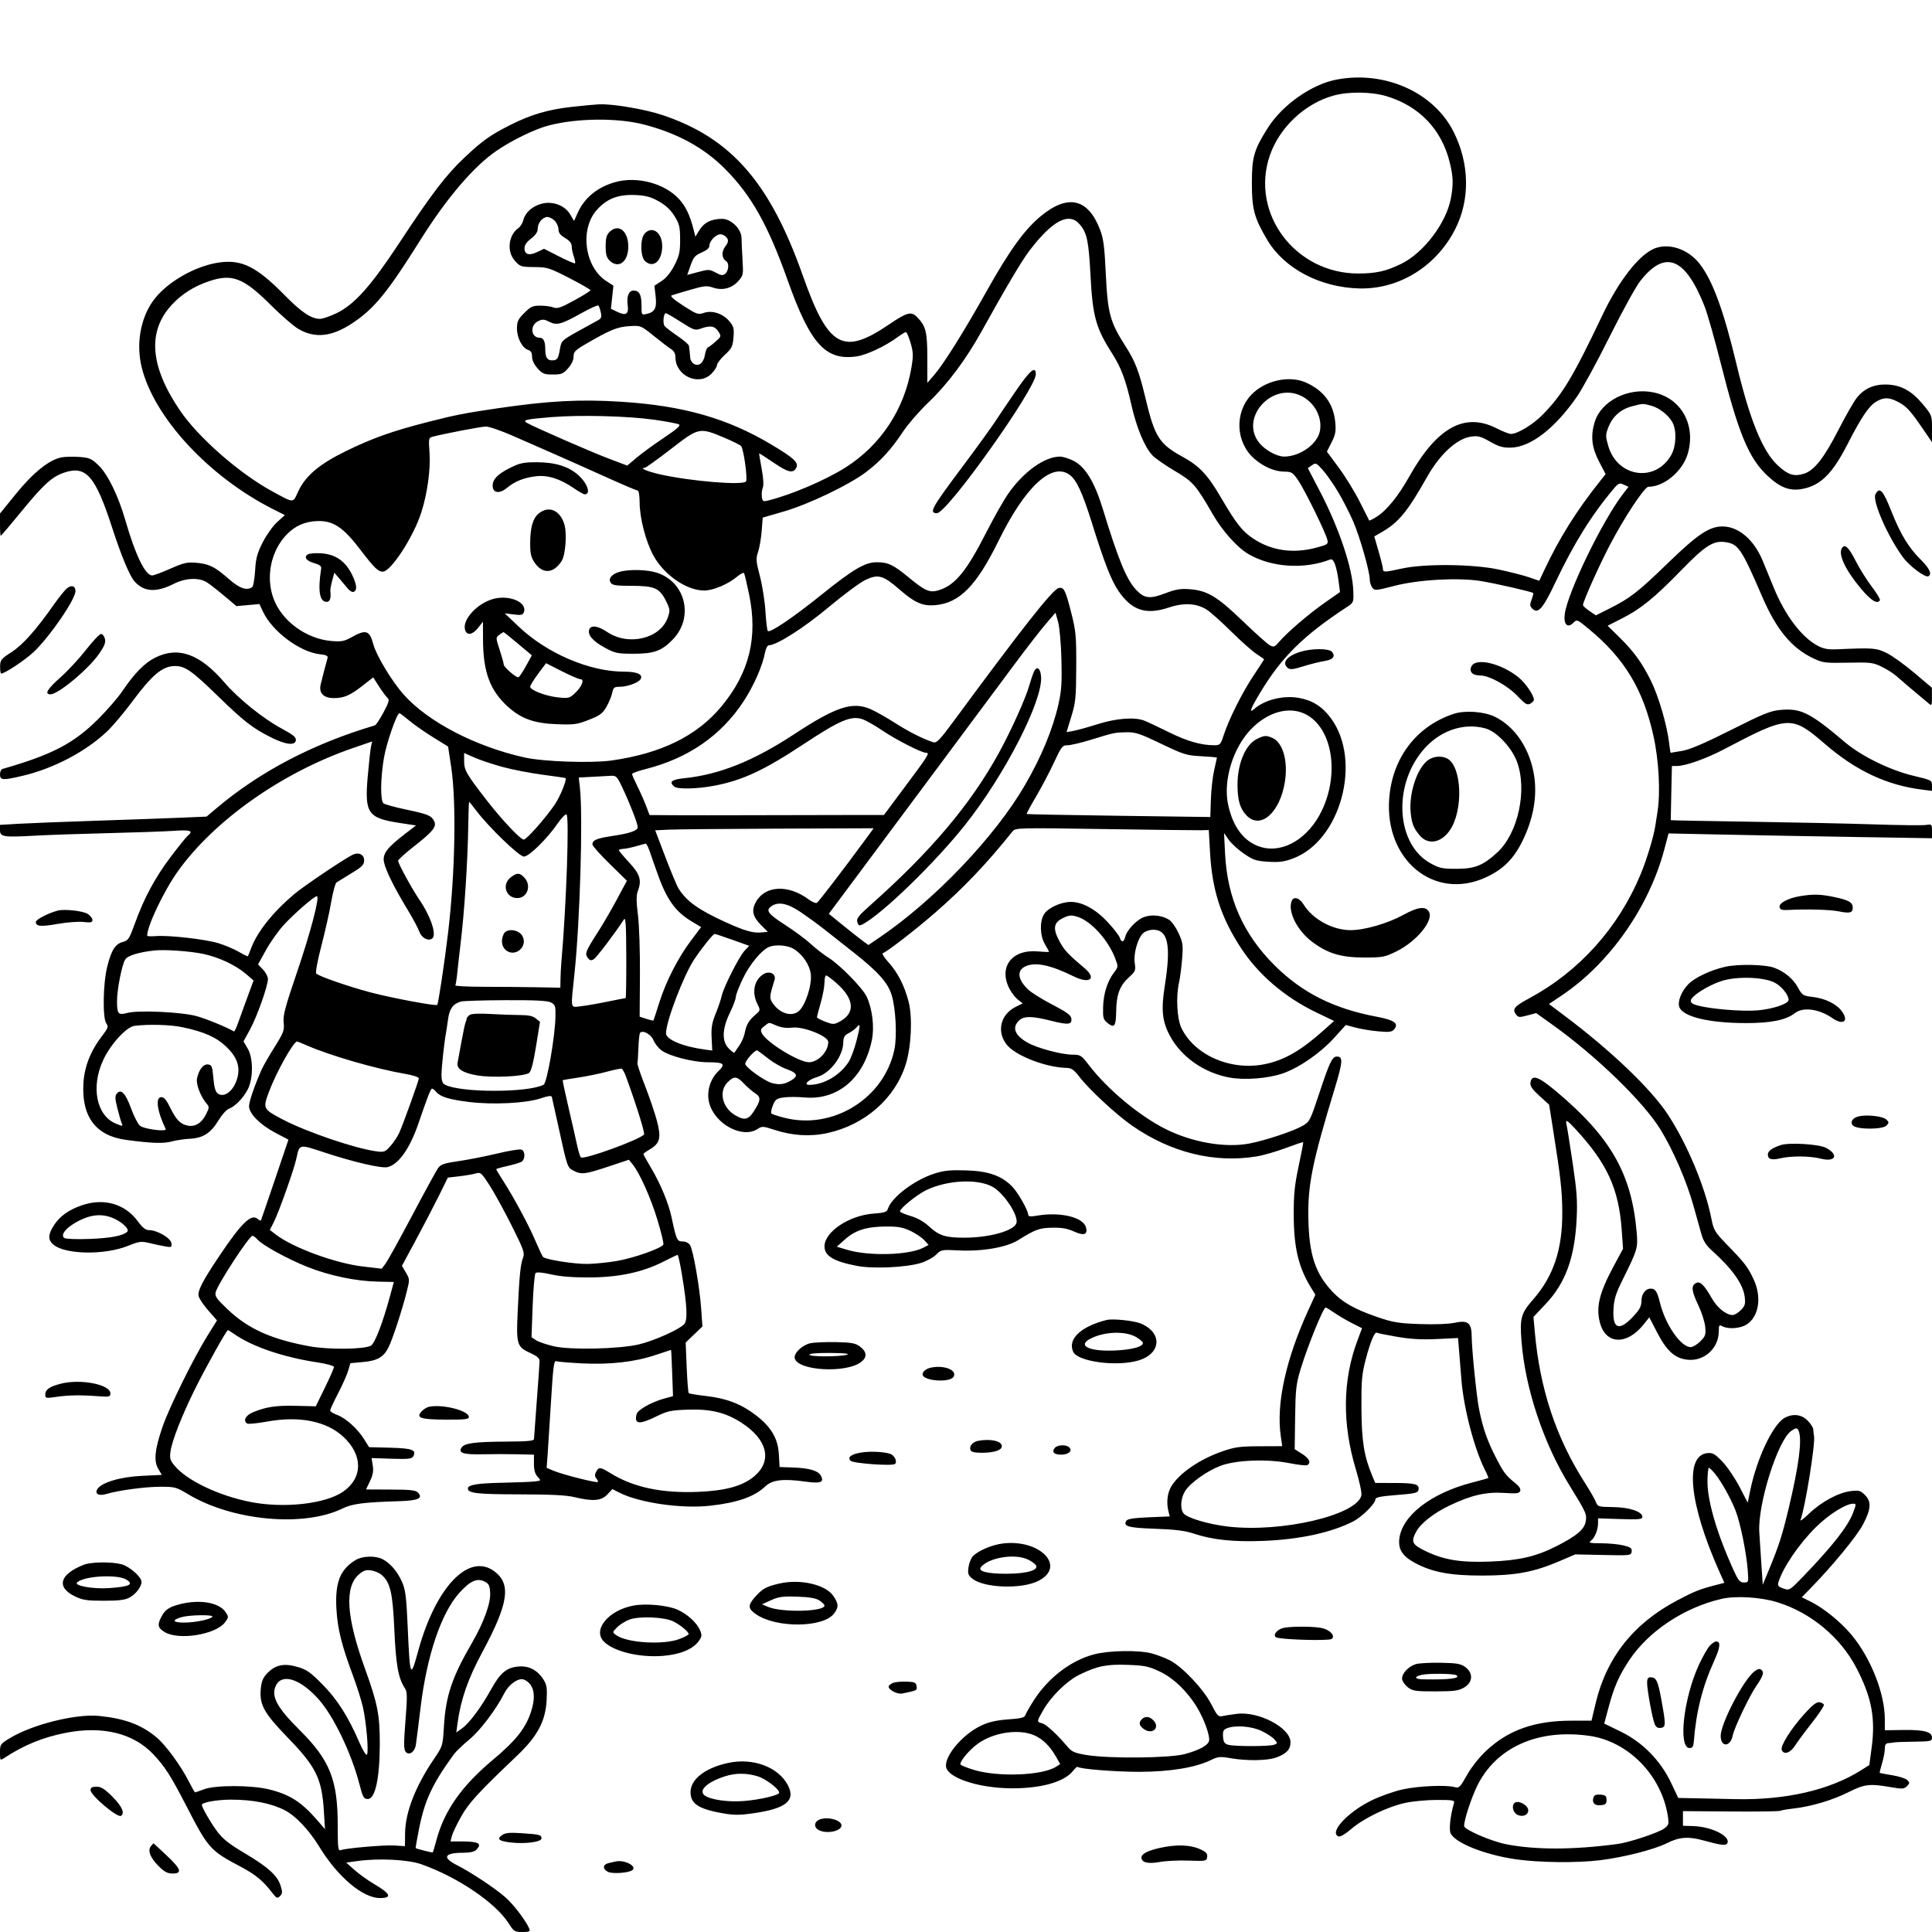 <svg version="1.1" width="1024" height="1024" xmlns="http://www.w3.org/2000/svg"><path d="M708.500 42.163 C 695.162 44.670,679.596 55.637,671.825 68.000 C 664.601 79.495,663.539 83.203,663.519 97.000 C 663.498 110.822,664.781 115.565,671.680 127.173 C 680.717 142.379,699.744 152.390,720.541 152.881 C 741.637 153.379,761.403 141.088,771.382 121.267 C 779.242 105.655,778.886 86.653,770.419 69.840 C 759.875 48.902,734.054 37.361,708.500 42.163 M734.892 50.991 C 752.273 56.228,764.094 68.606,768.386 86.064 C 770.258 93.677,770.386 97.653,768.998 105.114 C 766.572 118.161,754.624 133.957,742.766 139.794 C 734.792 143.719,729.380 144.948,720.000 144.964 C 686.503 145.020,662.512 113.054,673.040 82.394 C 678.178 67.431,691.794 54.696,707.034 50.601 C 715.054 48.445,726.999 48.613,734.892 50.991 M302.905 56.667 C 290.475 58.061,281.301 60.766,270.500 66.220 C 259.821 71.613,255.746 74.514,246.092 83.596 C 236.420 92.694,228.698 102.814,211.609 128.790 C 196.645 151.535,188.008 161.245,178.633 165.860 C 175.125 167.587,171.054 169.000,169.587 169.000 C 165.000 169.000,159.754 165.495,150.978 156.567 C 136.081 141.411,128.245 137.463,116.319 139.103 C 103.408 140.879,88.141 149.706,81.154 159.435 C 74.439 168.786,72.094 182.287,75.063 194.515 C 81.535 221.174,110.654 252.662,144.756 269.877 L 150.983 273.020 146.907 276.703 C 144.665 278.728,141.221 283.561,139.254 287.443 C 136.286 293.298,135.597 295.862,135.206 302.500 C 134.947 306.900,134.232 310.831,133.617 311.235 C 130.680 313.166,126.950 311.854,121.308 306.905 C 113.833 300.348,110.922 298.891,104.088 298.287 C 99.236 297.858,97.425 298.267,90.338 301.396 C 85.849 303.378,81.484 305.000,80.639 305.000 C 77.011 305.000,71.772 294.243,66.516 276.000 C 62.699 262.752,57.118 251.317,52.151 246.565 C 48.488 243.062,47.380 242.583,42.053 242.197 C 38.761 241.959,34.507 242.058,32.598 242.416 C 26.182 243.619,17.626 250.458,8.556 261.631 L 0.000 272.172 0.000 278.086 C 0.000 281.339,0.174 284.000,0.387 284.000 C 0.599 284.000,5.399 278.346,11.052 271.436 C 23.170 256.625,27.563 252.638,34.189 250.437 C 45.695 246.615,50.597 252.343,59.591 280.121 C 64.212 294.394,68.667 305.108,71.187 308.014 C 76.180 313.770,82.707 314.209,92.148 309.425 C 98.338 306.288,105.488 305.984,109.697 308.679 C 111.239 309.666,115.387 312.900,118.916 315.866 L 125.331 321.258 131.416 320.706 L 137.500 320.155 139.364 324.143 C 144.257 334.614,158.828 345.550,169.487 346.751 C 173.084 347.157,173.952 347.608,173.585 348.883 C 172.675 352.042,170.720 359.549,169.952 362.836 C 168.899 367.340,171.491 370.000,176.935 370.000 C 182.342 370.000,185.557 368.616,192.152 363.449 L 197.805 359.021 200.957 363.933 C 202.691 366.636,204.704 369.339,205.430 369.942 C 206.497 370.827,206.083 372.291,203.270 377.590 C 201.356 381.194,199.275 384.296,198.645 384.483 C 165.825 394.220,137.683 408.969,114.500 428.582 L 109.500 432.812 96.000 433.391 C 88.575 433.709,68.550 434.427,51.500 434.986 C 34.450 435.545,15.887 436.270,10.250 436.597 L -0.000 437.192 -0.000 439.983 C 0.000 443.575,1.793 443.857,18.672 442.915 C 25.728 442.522,43.200 441.921,57.500 441.580 C 71.800 441.239,87.438 440.686,92.250 440.351 C 101.091 439.736,102.701 440.343,99.428 443.060 C 98.563 443.778,94.499 448.821,90.397 454.267 C 82.119 465.256,76.379 475.940,71.492 489.456 C 68.540 497.621,67.961 498.513,65.127 499.247 C 61.103 500.290,59.037 503.555,56.825 512.368 C 54.594 521.255,54.311 539.675,56.362 542.481 C 57.568 544.130,57.321 544.869,54.209 548.922 C 47.900 557.138,44.673 565.403,44.191 574.580 C 43.275 592.039,50.923 602.039,66.821 604.167 C 80.322 605.974,86.576 606.191,90.973 605.007 C 93.409 604.351,97.730 603.706,100.575 603.573 C 107.502 603.250,111.734 600.568,115.676 594.003 C 117.472 591.013,119.967 588.188,121.220 587.726 C 124.542 586.501,128.880 582.083,131.261 577.500 C 134.283 571.682,134.290 560.838,131.276 555.737 L 129.052 551.974 132.470 545.737 C 136.190 538.949,142.000 522.592,142.000 518.907 C 142.000 517.643,140.824 515.382,139.387 513.882 L 136.774 511.155 140.952 503.587 C 143.249 499.425,147.463 493.465,150.315 490.342 C 155.804 484.330,166.528 475.000,167.948 475.000 C 169.646 475.000,164.662 494.051,157.351 515.500 C 151.117 533.792,149.936 538.258,150.343 542.000 C 150.789 546.098,150.357 547.259,145.503 555.000 C 142.572 559.675,139.476 565.075,138.623 567.000 C 134.895 575.411,132.000 583.859,132.000 586.326 C 132.000 590.231,137.876 596.162,145.950 600.404 L 152.883 604.048 145.692 625.274 C 141.736 636.948,138.398 646.677,138.274 646.893 C 138.150 647.108,137.349 646.705,136.495 645.995 C 133.103 643.181,127.939 648.230,116.037 666.000 C 107.189 679.209,104.604 684.290,105.314 687.072 C 105.655 688.408,107.976 691.824,110.471 694.665 L 115.007 699.831 109.827 708.165 C 102.616 719.770,89.764 745.824,86.231 756.000 C 82.054 768.035,81.387 774.295,83.840 778.453 L 85.772 781.728 75.136 782.235 C 63.718 782.780,53.758 785.759,51.594 789.278 C 50.048 791.792,52.390 793.048,56.384 791.845 C 62.785 789.918,76.772 788.034,84.805 788.017 C 92.712 788.001,93.422 788.188,99.630 791.933 C 123.067 806.068,160.958 809.594,181.487 799.550 C 186.706 796.997,192.622 796.236,211.829 795.647 C 221.773 795.342,224.466 794.039,221.428 791.000 C 220.249 789.821,217.155 789.500,206.964 789.500 C 199.834 789.500,194.000 789.472,194.000 789.438 C 194.000 789.404,194.946 787.418,196.102 785.025 C 197.662 781.797,198.041 779.661,197.575 776.743 L 196.946 772.811 207.545 773.153 C 216.302 773.435,218.294 773.226,219.007 771.952 C 220.925 768.524,218.562 767.621,206.878 767.319 L 195.615 767.028 192.959 762.764 C 189.516 757.236,183.179 751.556,178.615 749.905 C 176.627 749.186,175.000 748.142,175.000 747.585 C 175.000 747.028,176.880 742.958,179.178 738.542 C 181.475 734.126,183.886 728.709,184.534 726.506 L 185.713 722.500 192.261 721.928 C 199.930 721.257,203.262 719.374,205.869 714.235 C 208.012 710.012,213.097 694.505,215.577 684.633 C 217.189 678.217,217.178 677.966,215.127 674.491 L 213.025 670.928 220.424 657.214 C 224.493 649.671,229.972 639.147,232.599 633.826 L 237.375 624.153 243.354 623.459 C 246.642 623.077,250.590 622.404,252.126 621.964 C 254.770 621.205,255.168 621.547,259.533 628.331 C 262.070 632.274,267.333 641.874,271.229 649.665 C 277.642 662.486,278.208 664.098,277.206 666.665 C 275.863 670.102,275.286 675.940,274.379 695.272 C 273.566 712.595,273.978 713.923,281.165 717.172 C 284.700 718.769,285.996 719.914,285.985 721.428 C 285.977 722.568,285.312 732.050,284.507 742.500 C 283.701 752.950,283.033 762.063,283.021 762.750 C 283.005 763.687,279.432 764.019,268.750 764.074 C 251.592 764.163,246.089 764.894,244.606 767.278 C 242.810 770.167,245.564 771.015,256.000 770.790 C 261.225 770.677,269.438 770.678,274.250 770.792 L 283.000 771.000 283.000 775.811 C 283.000 779.194,283.577 781.242,284.943 782.709 C 286.886 784.794,286.885 784.795,283.375 785.204 C 281.444 785.430,273.757 785.736,266.291 785.885 C 252.953 786.152,248.000 786.979,248.000 788.940 C 248.000 791.445,252.888 792.002,275.184 792.036 C 292.009 792.061,300.170 792.475,304.500 793.520 C 314.220 795.867,318.727 795.504,321.888 792.120 L 324.578 789.240 328.173 791.084 C 338.739 796.505,361.190 799.759,376.348 798.066 C 390.933 796.437,399.807 793.330,405.624 787.814 C 409.310 784.319,415.032 783.633,426.802 785.276 C 434.977 786.417,436.968 785.676,435.100 782.187 C 433.662 779.500,429.056 778.133,420.350 777.813 L 413.200 777.549 412.825 770.905 C 412.340 762.321,408.712 756.228,400.290 749.850 C 392.617 744.040,384.962 741.133,374.074 739.896 C 369.413 739.366,365.352 738.687,365.050 738.386 C 364.747 738.086,364.257 731.928,363.960 724.702 L 363.420 711.564 367.859 707.310 L 372.299 703.056 371.637 693.631 C 370.830 682.159,367.410 662.630,365.739 659.953 C 365.014 658.793,363.414 658.000,361.798 658.000 C 358.860 658.000,358.504 657.217,355.908 645.039 C 354.340 637.682,350.071 627.420,345.099 619.050 C 342.844 615.255,341.000 611.936,341.000 611.674 C 341.000 611.412,342.582 610.264,344.515 609.123 C 349.827 605.989,350.557 602.967,348.165 594.000 C 347.065 589.875,344.233 581.550,341.872 575.500 C 339.510 569.450,337.699 564.085,337.846 563.578 C 337.994 563.072,338.229 559.368,338.370 555.349 C 338.511 551.330,338.914 547.753,339.266 547.400 C 340.830 545.837,345.054 548.193,346.381 551.369 C 347.147 553.202,349.101 555.647,350.722 556.802 C 354.954 559.816,367.377 562.997,374.980 563.015 C 383.895 563.036,384.799 563.833,380.565 567.937 C 376.271 572.099,374.364 578.930,375.904 584.630 C 378.940 595.860,393.495 603.653,401.561 598.368 C 403.889 596.843,404.461 596.870,410.293 598.784 C 419.999 601.971,429.427 602.547,438.660 600.518 C 458.489 596.160,474.469 582.097,480.073 564.072 C 483.004 554.645,483.714 539.287,481.603 531.000 C 479.437 522.501,475.782 515.355,470.830 509.937 C 468.628 507.528,467.337 505.388,467.960 505.180 C 470.157 504.448,484.770 493.164,495.074 484.243 C 510.438 470.941,522.730 458.059,536.716 440.599 C 538.188 438.761,539.794 438.722,585.369 439.422 C 611.291 439.820,634.343 440.100,636.595 440.043 L 640.689 439.941 641.341 451.720 C 642.441 471.627,647.007 485.885,657.452 502.032 C 666.774 516.442,680.844 528.532,697.720 536.631 L 707.079 541.123 701.881 545.797 C 689.771 556.685,680.848 561.862,670.500 564.006 C 652.534 567.727,633.214 559.402,626.203 544.918 C 623.792 539.938,623.197 528.224,624.964 520.500 C 625.467 518.300,626.175 512.813,626.538 508.306 C 627.136 500.892,626.960 499.593,624.693 494.641 C 623.315 491.632,621.068 488.436,619.700 487.539 C 616.177 485.231,610.814 484.576,606.658 485.948 C 602.671 487.264,597.353 492.747,596.406 496.518 C 595.652 499.523,594.365 499.725,593.492 496.976 C 593.139 495.863,590.296 492.191,587.175 488.817 C 580.793 481.918,573.669 478.013,567.500 478.032 C 562.362 478.047,555.629 481.110,553.462 484.417 C 550.975 488.213,551.142 495.881,553.811 500.405 C 555.015 502.445,556.000 504.271,556.000 504.462 C 556.000 504.654,553.339 504.569,550.086 504.274 C 536.387 503.032,529.125 512.484,534.972 523.945 C 536.057 526.071,538.090 528.712,539.491 529.814 L 542.038 531.817 538.333 533.659 C 530.352 537.626,528.144 546.567,533.434 553.502 C 537.967 559.446,554.279 565.814,565.500 566.020 C 567.846 566.064,569.263 567.064,572.000 570.612 C 577.414 577.628,591.783 590.935,600.252 596.776 C 620.802 610.948,643.616 616.562,665.943 612.939 C 669.487 612.365,676.450 610.368,681.416 608.503 C 686.381 606.637,690.564 605.231,690.710 605.377 C 690.856 605.523,689.779 611.235,688.317 618.071 C 686.164 628.141,685.667 633.063,685.699 644.000 C 685.750 661.259,688.217 671.664,694.795 682.366 L 697.172 686.233 693.477 694.315 C 681.530 720.452,676.377 743.888,678.814 761.000 L 679.597 766.500 667.549 766.548 C 657.118 766.590,654.457 766.959,647.731 769.297 C 635.923 773.403,625.170 780.752,620.928 787.617 C 618.695 791.229,618.101 796.284,619.333 801.191 L 619.974 803.744 608.902 804.200 C 600.927 804.529,597.590 805.045,596.972 806.045 C 595.147 808.998,597.961 809.776,612.281 810.276 C 622.888 810.646,628.046 811.289,632.586 812.807 C 642.663 816.177,653.983 817.353,669.966 816.691 C 689.005 815.902,705.475 812.326,717.063 806.464 C 721.853 804.041,729.000 796.957,729.000 794.633 C 729.000 793.618,731.858 793.046,740.241 792.386 C 750.059 791.612,751.528 791.262,751.840 789.620 C 752.403 786.654,750.219 786.032,739.199 786.015 L 728.898 786.000 727.365 782.330 C 722.966 771.803,721.684 763.847,721.591 746.500 C 721.511 731.639,721.798 728.367,723.867 720.500 C 726.372 710.971,728.614 705.643,729.807 706.381 C 730.204 706.626,735.022 707.597,740.514 708.539 C 747.755 709.780,753.562 710.103,761.641 709.713 L 772.781 709.175 773.377 716.338 C 773.705 720.277,774.234 726.875,774.553 731.000 C 775.732 746.269,781.410 768.004,787.182 779.347 C 788.259 781.463,788.996 783.295,788.820 783.419 C 788.644 783.543,784.675 784.641,780.000 785.858 C 758.332 791.500,743.052 803.373,741.664 815.646 C 741.037 821.194,743.333 824.775,749.759 828.272 C 758.983 833.292,768.643 835.118,785.797 835.084 C 803.412 835.048,813.104 833.225,826.680 827.394 L 834.918 823.856 849.709 824.178 C 864.131 824.492,864.508 824.447,864.802 822.382 C 865.053 820.623,864.342 820.072,860.609 819.132 C 858.137 818.509,852.826 817.986,848.807 817.968 C 842.598 817.941,841.757 817.741,843.211 816.637 C 845.270 815.072,847.000 810.816,847.000 807.315 L 847.000 804.760 858.750 805.130 C 868.692 805.443,870.500 805.269,870.500 804.000 C 870.500 801.189,863.693 798.904,854.980 798.791 C 847.172 798.690,846.790 798.577,845.848 796.093 C 845.307 794.667,842.705 790.125,840.065 786.000 C 824.710 762.010,816.152 736.202,813.452 705.746 L 812.764 697.993 819.254 691.113 C 829.775 679.961,834.620 666.634,835.657 646.000 C 836.133 636.543,835.759 631.302,833.555 616.500 C 832.081 606.600,830.629 597.488,830.329 596.250 C 829.542 593.007,830.434 593.430,835.139 598.535 C 851.846 616.660,857.996 630.098,859.538 651.851 L 860.248 661.861 855.231 671.180 C 847.560 685.431,845.766 693.015,848.088 701.378 C 851.211 712.624,862.267 713.017,870.968 702.190 L 874.166 698.210 878.333 706.273 C 883.465 716.202,887.899 720.109,894.711 720.705 C 903.422 721.466,910.945 714.536,910.984 705.715 C 910.998 702.284,911.181 702.027,912.934 702.965 C 915.973 704.591,922.206 704.172,925.580 702.114 C 932.194 698.081,933.904 687.631,929.498 678.168 C 926.440 671.599,924.818 669.473,915.637 660.000 C 908.868 653.015,908.282 652.059,907.110 646.081 C 903.773 629.059,894.195 606.167,883.855 590.500 C 875.010 577.098,853.875 556.885,829.734 538.738 L 820.967 532.149 827.847 527.533 C 853.130 510.570,874.035 480.769,882.152 450.120 L 884.371 441.741 913.936 442.360 C 930.196 442.701,961.612 443.273,983.750 443.631 L 1024.000 444.283 1024.000 440.528 C 1024.000 436.860,1023.925 436.784,1020.750 437.254 C 1018.962 437.518,1006.700 437.379,993.500 436.944 C 980.300 436.509,950.615 435.871,927.533 435.526 C 904.451 435.181,885.549 434.809,885.529 434.700 C 885.508 434.590,885.640 428.087,885.821 420.250 L 886.151 406.000 888.718 406.000 C 893.363 406.000,904.342 402.097,914.000 397.011 C 947.942 379.139,949.590 379.055,967.227 394.289 C 983.678 408.499,999.935 416.146,1018.750 418.524 L 1024.000 419.188 1023.989 416.344 C 1023.977 413.573,1023.728 413.441,1014.239 411.198 C 1001.927 408.287,986.673 400.837,978.000 393.500 C 959.280 377.662,954.617 375.318,943.726 376.272 C 938.378 376.740,934.681 378.236,917.500 386.885 C 903.400 393.984,895.750 397.256,891.566 397.977 C 888.303 398.540,885.552 399.000,885.454 399.000 C 885.356 399.000,884.992 396.587,884.645 393.639 C 883.533 384.173,878.993 368.737,874.939 360.639 C 870.101 350.973,865.945 345.276,858.111 337.573 L 852.084 331.646 859.737 327.754 C 869.711 322.681,876.941 316.802,891.037 302.300 C 903.692 289.279,908.036 286.473,914.251 287.307 C 921.349 288.259,922.894 290.527,934.069 316.393 C 941.581 333.780,949.632 343.495,961.000 348.890 C 966.171 351.344,967.275 351.484,979.461 351.236 C 991.526 350.990,992.770 351.143,997.461 353.453 C 1000.232 354.817,1003.627 356.961,1005.004 358.217 C 1007.094 360.123,1013.203 365.307,1022.250 372.851 C 1023.878 374.208,1023.998 373.967,1023.968 369.405 L 1023.937 364.500 1014.464 356.500 C 1009.254 352.100,1002.631 347.375,999.746 346.000 C 994.328 343.418,992.751 343.303,974.000 344.125 C 968.936 344.347,966.616 343.945,963.500 342.305 C 954.873 337.766,946.088 326.128,939.994 311.164 C 938.277 306.949,935.711 300.692,934.290 297.259 C 929.648 286.042,921.495 279.061,913.000 279.032 C 906.023 279.007,899.777 283.181,884.198 298.276 C 868.140 313.834,864.040 317.028,853.035 322.550 L 845.851 326.156 842.432 323.828 C 840.552 322.548,839.011 321.140,839.007 320.699 C 838.992 318.913,847.553 299.778,853.190 289.000 C 860.917 274.224,871.645 258.000,873.688 258.000 C 882.030 258.000,891.861 249.726,894.563 240.431 C 898.980 225.238,891.052 211.021,876.476 207.995 C 862.966 205.190,848.568 212.484,845.161 223.858 C 842.984 231.125,843.674 237.229,847.504 244.577 L 851.008 251.300 848.254 254.753 C 835.633 270.575,826.536 285.075,818.506 302.169 L 815.843 307.838 810.484 305.994 C 807.536 304.980,800.259 303.117,794.313 301.853 C 780.632 298.946,755.029 298.692,743.000 301.345 C 733.884 303.355,733.000 303.378,733.000 301.613 C 733.000 300.851,731.963 296.647,730.696 292.273 L 728.392 284.319 732.391 282.018 C 741.275 276.904,746.066 271.073,756.320 252.891 C 763.145 240.788,772.053 232.564,779.557 231.439 C 783.360 230.869,784.725 231.222,789.725 234.068 C 794.345 236.699,796.542 237.336,800.714 237.256 C 811.221 237.053,824.150 227.096,835.819 210.219 C 838.754 205.974,846.530 191.700,853.099 178.500 C 859.668 165.300,866.970 152.026,869.326 149.003 C 882.473 132.132,893.219 136.342,903.458 162.372 C 904.945 166.152,908.786 179.652,911.993 192.372 C 921.447 229.861,926.927 243.013,936.962 252.305 C 943.676 258.521,948.644 260.380,955.245 259.147 C 964.878 257.347,971.199 251.114,979.151 235.571 C 986.412 221.379,990.487 215.283,994.245 212.992 C 998.322 210.506,1001.075 210.485,1005.790 212.903 C 1010.346 215.239,1012.400 217.435,1018.908 226.928 L 1024.000 234.356 1024.000 227.230 C 1024.000 220.159,1023.962 220.058,1019.063 214.172 C 1013.166 207.086,1007.455 204.000,999.875 203.803 C 993.203 203.630,987.977 205.974,984.117 210.869 C 982.542 212.866,978.248 220.368,974.575 227.539 C 966.726 242.867,961.540 249.458,956.032 251.109 C 950.804 252.675,947.700 251.686,942.342 246.748 C 934.226 239.267,927.507 222.835,920.365 193.000 C 913.530 164.451,907.648 148.456,900.776 139.737 C 894.540 131.823,884.112 128.479,876.416 131.925 C 868.331 135.546,857.815 149.164,849.331 167.000 C 833.739 199.778,828.232 208.956,817.660 219.785 C 812.587 224.981,804.320 230.000,800.834 230.000 C 799.858 230.000,796.384 228.640,793.113 226.978 C 776.261 218.414,761.547 226.584,746.915 252.627 C 740.988 263.177,734.842 270.698,729.404 274.059 C 727.474 275.252,725.806 276.064,725.697 275.864 C 725.589 275.664,723.346 271.216,720.714 265.980 C 718.082 260.743,713.083 252.611,709.605 247.908 L 703.283 239.357 705.762 234.479 C 707.813 230.443,708.153 228.629,707.732 223.978 C 706.825 213.983,701.669 206.980,692.080 202.720 C 683.284 198.812,670.474 201.679,663.301 209.162 C 654.219 218.637,654.895 234.433,664.753 243.088 C 669.622 247.363,675.613 249.951,680.702 249.978 C 684.553 249.998,685.165 250.379,688.029 254.543 C 691.503 259.592,702.551 282.077,703.499 286.027 C 704.072 288.416,703.753 288.647,697.638 290.277 C 685.375 293.545,673.960 291.912,664.320 285.512 C 658.369 281.561,655.271 277.621,647.000 263.484 C 639.999 251.518,635.708 246.989,626.679 242.034 C 614.358 235.272,611.993 231.512,607.095 210.905 C 603.799 197.040,601.692 191.548,596.627 183.631 C 588.270 170.567,587.093 166.205,586.066 144.500 C 585.414 130.710,584.845 126.411,583.053 121.734 C 576.693 105.132,566.028 102.699,551.638 114.569 C 542.994 121.698,535.033 132.723,522.925 154.328 C 510.888 175.806,500.217 192.860,495.149 198.718 L 491.500 202.937 491.500 189.718 C 491.500 175.810,490.709 172.709,485.947 167.947 C 482.923 164.923,480.648 165.545,471.173 171.991 C 446.731 188.618,438.953 184.193,425.481 146.000 C 408.108 96.749,387.500 73.175,351.180 61.007 C 341.776 57.856,324.546 54.943,317.405 55.297 C 315.153 55.409,308.628 56.025,302.905 56.667 M341.500 66.055 C 359.208 70.684,373.210 78.363,384.304 89.529 C 398.237 103.553,407.060 119.241,417.440 148.453 C 429.519 182.442,437.599 191.327,454.199 188.875 C 459.316 188.119,469.199 183.477,475.447 178.895 C 477.618 177.303,479.743 176.000,480.169 176.000 C 480.595 176.000,481.698 178.588,482.621 181.750 C 484.073 186.732,484.133 188.476,483.072 194.815 C 479.390 216.809,466.960 235.734,448.397 247.609 C 437.723 254.437,419.131 262.372,406.817 265.355 C 404.444 265.929,404.094 265.686,403.792 263.252 C 403.605 261.739,403.839 259.559,404.313 258.410 C 404.848 257.115,404.611 253.311,403.691 248.410 C 402.875 244.059,402.284 240.414,402.378 240.309 C 402.472 240.204,405.807 242.342,409.791 245.059 C 417.671 250.435,420.352 251.079,422.004 247.993 C 423.477 245.240,420.902 242.824,408.789 235.595 C 385.499 221.697,362.208 215.051,329.426 212.948 C 307.457 211.540,290.896 212.416,263.500 216.439 C 246.420 218.947,241.210 219.969,227.136 223.566 C 207.933 228.475,197.358 232.231,183.190 239.172 C 169.059 246.096,161.796 252.301,157.913 260.767 C 155.158 266.770,156.022 266.798,144.153 260.335 C 126.740 250.853,105.066 231.831,95.343 217.498 C 79.478 194.112,78.041 175.675,90.987 161.629 C 96.342 155.820,102.845 151.710,111.000 148.979 C 123.081 144.935,129.127 147.305,143.620 161.766 C 149.054 167.188,155.579 172.842,158.120 174.331 C 166.877 179.461,175.822 178.537,186.620 171.385 C 198.407 163.578,205.194 155.279,222.991 126.917 C 236.763 104.970,251.100 88.191,263.124 79.951 C 271.457 74.240,283.634 68.343,291.000 66.452 C 306.162 62.559,327.483 62.391,341.500 66.055 M326.081 96.526 C 316.688 99.159,309.745 104.843,306.190 112.809 L 304.267 117.118 302.240 113.683 C 299.378 108.832,292.907 106.410,287.034 107.991 C 282.069 109.328,278.374 112.647,277.379 116.664 C 276.993 118.224,275.847 120.090,274.833 120.811 C 269.419 124.659,268.474 133.261,272.918 138.234 C 275.700 141.347,276.179 141.502,283.168 141.551 C 290.091 141.599,291.127 141.924,301.750 147.386 C 307.938 150.568,312.987 153.470,312.972 153.836 C 312.956 154.201,309.095 156.613,304.391 159.195 C 297.258 163.110,295.427 163.732,293.354 162.945 C 291.988 162.425,288.821 162.000,286.317 162.000 C 282.362 162.000,281.255 162.510,277.882 165.882 C 274.556 169.209,274.001 170.390,274.004 174.132 C 274.008 179.118,276.814 184.489,279.931 185.478 C 281.400 185.944,282.000 186.981,282.000 189.052 C 282.000 190.862,283.107 193.208,284.918 195.234 C 287.500 198.124,288.431 198.500,293.000 198.500 C 297.569 198.500,298.500 198.124,301.082 195.234 C 302.904 193.195,304.000 190.864,304.000 189.028 C 304.000 186.452,304.836 185.602,310.750 182.167 C 323.500 174.762,327.270 173.226,333.595 172.862 C 339.669 172.512,339.680 172.516,346.587 178.094 C 350.389 181.164,354.512 184.307,355.750 185.079 C 357.217 185.993,358.000 187.459,358.000 189.290 C 358.000 199.202,370.291 204.863,377.077 198.077 C 378.685 196.469,380.000 194.426,380.000 193.537 C 380.000 192.647,381.871 190.192,384.158 188.081 C 387.854 184.668,388.365 183.640,388.765 178.825 C 389.160 174.055,388.894 173.027,386.533 170.222 C 383.114 166.158,377.405 164.315,372.998 165.851 C 370.032 166.885,369.273 166.618,362.170 162.040 C 357.110 158.779,355.032 156.929,356.015 156.561 C 356.832 156.255,361.263 154.916,365.862 153.586 C 373.186 151.468,374.676 151.322,377.862 152.412 C 382.855 154.119,387.841 152.862,391.261 149.034 C 393.944 146.031,394.031 145.601,393.551 137.706 C 393.276 133.193,393.040 127.993,393.026 126.150 C 392.989 121.403,387.519 116.000,382.749 116.000 C 377.124 116.000,373.227 117.897,370.807 121.812 L 368.560 125.448 367.688 121.974 C 365.709 114.087,363.481 109.392,359.842 105.444 C 352.195 97.148,337.609 93.295,326.081 96.526 M349.175 106.717 C 352.820 108.768,355.438 111.218,357.474 114.485 C 360.091 118.686,360.451 120.181,360.474 126.948 C 360.496 133.563,360.077 135.464,357.473 140.568 C 355.477 144.479,353.152 147.340,350.649 148.965 L 346.854 151.430 347.486 156.965 C 348.203 163.252,347.135 165.380,342.750 166.399 C 340.015 167.035,340.000 167.010,340.000 161.719 C 340.000 156.177,338.825 154.000,335.835 154.000 C 333.292 154.000,332.056 157.000,332.681 161.655 C 333.339 166.567,331.818 167.537,327.064 165.234 L 323.804 163.655 324.460 157.532 L 325.115 151.410 321.340 148.955 C 309.900 141.516,307.186 121.691,316.203 111.422 C 321.645 105.224,327.682 102.911,337.175 103.387 C 342.328 103.646,345.064 104.405,349.175 106.717 M294.000 117.000 C 295.100 118.100,296.000 120.140,296.000 121.534 C 296.000 123.369,296.964 124.636,299.500 126.133 C 301.853 127.521,303.000 128.936,303.000 130.450 C 303.000 131.688,303.502 134.142,304.116 135.902 C 304.729 137.662,305.029 139.304,304.782 139.551 C 304.535 139.799,300.737 138.170,296.342 135.933 L 288.352 131.865 284.767 133.574 C 280.435 135.640,278.000 134.923,278.000 131.582 C 278.000 129.923,279.158 128.218,281.500 126.432 C 283.889 124.610,285.000 122.952,285.000 121.210 C 285.000 118.142,287.608 115.000,290.155 115.000 C 291.170 115.000,292.900 115.900,294.000 117.000 M572.373 119.031 C 576.143 123.512,577.030 127.768,577.990 146.000 C 579.138 167.807,580.826 173.874,589.540 187.495 C 594.223 194.815,596.726 201.513,599.633 214.500 C 602.340 226.591,606.652 236.948,610.810 241.345 C 612.289 242.910,617.601 246.613,622.613 249.573 C 632.341 255.318,633.820 257.006,642.851 272.659 C 647.889 281.391,655.772 290.196,661.621 293.624 C 673.806 300.764,691.175 301.926,705.079 296.530 C 706.885 295.829,708.451 300.060,709.563 308.647 L 710.230 313.794 702.155 319.452 C 693.591 325.453,682.204 335.219,677.922 340.235 C 675.614 342.938,675.102 343.125,673.037 342.020 C 671.768 341.341,665.278 335.534,658.615 329.116 C 645.120 316.119,639.910 313.000,630.500 312.285 C 625.684 311.920,623.139 312.349,617.602 314.462 C 609.461 317.568,606.567 317.237,602.257 312.704 C 597.110 307.291,592.769 296.791,584.579 269.947 C 580.142 255.403,575.131 247.210,568.800 244.145 C 566.363 242.965,563.241 242.000,561.862 242.000 C 553.781 242.000,542.789 249.799,534.599 261.346 C 532.198 264.731,526.853 274.139,522.722 282.253 C 512.087 303.141,506.021 310.413,497.095 312.973 C 492.699 314.233,490.156 313.095,481.646 306.056 C 473.575 299.380,470.673 298.000,464.699 298.000 C 458.472 298.000,452.260 301.661,435.142 315.418 C 420.330 327.321,408.430 335.384,406.987 334.492 C 406.606 334.257,406.036 329.662,405.720 324.282 C 405.405 318.902,404.088 310.450,402.795 305.500 C 400.675 297.387,400.577 296.106,401.799 292.500 C 402.544 290.300,403.404 285.314,403.708 281.421 L 404.263 274.342 415.381 271.113 C 428.736 267.235,450.008 257.039,459.092 250.163 C 466.828 244.306,472.383 238.209,478.799 228.531 C 481.363 224.664,487.457 217.688,492.342 213.030 C 502.126 203.700,511.947 190.572,520.044 176.000 C 533.742 151.350,541.659 138.015,545.785 132.641 C 558.053 116.666,566.671 112.255,572.373 119.031 M323.000 123.000 C 321.485 124.515,321.000 126.333,321.000 130.500 C 321.000 134.667,321.485 136.485,323.000 138.000 C 327.740 142.740,333.000 138.895,333.000 130.689 C 333.000 122.319,327.732 118.268,323.000 123.000 M341.655 123.829 C 339.205 126.536,339.377 136.126,341.918 138.425 C 346.295 142.387,350.957 138.299,350.985 130.473 C 351.012 123.221,345.656 119.408,341.655 123.829 M385.367 126.209 C 386.193 127.527,385.963 128.558,384.361 130.726 C 382.261 133.566,382.511 136.962,384.930 138.457 C 386.534 139.448,386.218 143.574,384.423 145.064 C 383.108 146.155,382.268 146.061,379.355 144.492 C 376.070 142.723,375.522 142.704,370.055 144.168 L 364.246 145.725 366.037 140.639 C 367.567 136.293,368.423 135.300,371.914 133.817 C 374.600 132.676,376.000 131.447,376.000 130.230 C 376.000 127.540,379.832 123.832,382.240 124.193 C 383.371 124.362,384.778 125.269,385.367 126.209 M318.435 165.571 C 318.970 168.116,318.688 168.847,316.790 169.836 C 315.531 170.492,310.687 173.161,306.027 175.768 C 297.878 180.327,297.526 180.670,296.827 184.769 C 295.891 190.252,295.377 191.000,292.548 191.000 C 289.986 191.000,289.000 189.332,289.000 185.000 C 289.000 180.924,288.043 179.000,286.015 179.000 C 281.348 179.000,280.747 172.356,285.221 170.219 C 287.525 169.118,288.417 169.164,291.044 170.523 C 295.048 172.593,297.448 171.963,308.000 166.069 C 312.675 163.457,316.790 161.586,317.145 161.910 C 317.499 162.235,318.080 163.882,318.435 165.571 M360.932 170.661 C 367.745 175.021,368.426 175.248,371.430 174.161 C 376.396 172.366,378.787 172.745,380.676 175.628 C 382.369 178.211,382.346 178.302,379.322 181.003 C 377.631 182.514,375.782 183.919,375.214 184.125 C 374.645 184.331,373.938 186.064,373.642 187.976 C 372.983 192.229,370.512 194.345,367.862 192.926 C 366.838 192.378,365.933 190.933,365.852 189.715 C 365.771 188.497,365.612 186.825,365.500 186.000 C 365.388 185.175,365.229 183.954,365.148 183.287 C 365.067 182.620,362.394 180.305,359.210 178.142 C 356.025 175.980,352.915 173.600,352.298 172.855 C 351.152 171.469,351.664 166.000,352.940 166.000 C 353.328 166.000,356.925 168.098,360.932 170.661 M538.728 206.750 C 534.660 212.662,529.570 220.198,527.416 223.496 C 525.262 226.794,517.267 237.819,509.648 247.996 C 493.684 269.321,492.228 272.000,496.604 272.000 C 502.036 272.000,549.000 205.986,549.000 198.350 C 549.000 193.708,546.028 196.139,538.728 206.750 M689.945 209.972 C 696.894 213.517,700.925 221.256,699.574 228.459 C 698.276 235.376,688.992 242.000,680.594 242.000 C 676.889 242.000,670.755 238.685,667.666 235.014 C 656.534 221.785,674.193 201.936,689.945 209.972 M875.219 215.044 C 879.648 216.274,884.510 220.152,886.536 224.069 C 888.744 228.340,888.402 236.512,885.824 241.100 C 877.495 255.919,857.274 253.070,852.427 236.396 C 850.929 231.246,850.929 230.475,852.419 226.574 C 854.587 220.895,858.894 216.987,864.704 215.425 C 870.737 213.802,870.747 213.802,875.219 215.044 M346.961 222.497 C 353.265 223.399,359.070 224.499,359.861 224.942 C 360.910 225.529,358.753 227.447,351.900 232.021 C 346.730 235.472,340.237 240.204,337.470 242.537 L 332.441 246.778 322.470 243.002 C 313.224 239.499,283.664 226.594,279.380 224.190 C 276.659 222.663,278.465 222.220,292.000 221.097 C 307.328 219.826,332.824 220.475,346.961 222.497 M272.000 231.080 C 278.325 233.865,288.460 238.312,294.523 240.962 C 300.586 243.613,312.617 248.981,321.259 252.891 C 329.901 256.801,337.428 260.000,337.986 260.000 C 338.562 260.000,339.007 262.702,339.015 266.250 C 339.035 274.414,342.178 286.678,346.169 294.166 C 351.724 304.588,363.856 313.012,373.279 312.990 C 378.036 312.979,385.923 309.642,390.675 305.629 C 392.421 304.155,394.083 303.325,394.368 303.786 C 394.652 304.247,395.857 309.321,397.044 315.062 C 401.756 337.848,397.188 356.472,382.525 374.248 C 369.561 389.966,350.603 399.327,324.143 403.077 C 313.536 404.580,288.104 403.711,278.150 401.505 C 252.181 395.749,227.074 382.735,214.120 368.314 C 207.819 361.300,199.502 347.570,197.876 341.500 C 195.900 334.123,193.989 333.470,186.546 337.630 C 182.458 339.915,181.028 340.194,175.670 339.749 C 162.421 338.649,149.497 329.243,145.056 317.469 C 140.666 305.830,143.552 291.865,152.160 283.099 C 156.556 278.622,161.748 276.383,168.223 276.172 C 176.525 275.902,181.906 279.449,190.702 290.990 C 198.242 300.881,200.387 303.000,202.863 303.000 C 207.186 303.000,219.224 284.477,223.332 271.500 C 226.504 261.482,228.261 248.825,227.668 240.257 C 227.120 232.331,227.185 231.992,229.337 231.452 C 236.617 229.624,254.958 226.122,257.500 226.074 C 259.150 226.042,265.675 228.295,272.000 231.080 M384.029 232.045 C 388.138 233.775,392.072 235.735,392.772 236.402 C 394.094 237.663,396.345 253.632,395.413 255.140 C 394.029 257.381,366.451 255.136,349.882 251.435 C 343.389 249.985,338.623 248.000,341.632 248.000 C 342.199 248.000,348.477 243.502,355.582 238.004 C 370.502 226.459,370.671 226.423,384.029 232.045 M270.118 248.099 C 263.411 251.450,260.658 254.557,261.173 258.192 C 261.637 261.468,265.103 261.625,268.773 258.538 C 272.851 255.106,277.739 253.164,284.176 252.417 C 290.386 251.697,296.924 253.788,304.274 258.845 C 306.797 260.580,309.315 262.000,309.871 262.000 C 313.246 262.000,311.574 256.582,306.818 252.106 C 301.771 247.356,294.412 245.000,284.622 245.000 C 277.339 245.000,275.558 245.380,270.118 248.099 M709.341 260.940 C 711.860 265.174,715.446 272.208,717.308 276.570 C 720.878 284.927,726.000 302.943,726.000 307.140 C 726.000 308.503,726.591 310.426,727.314 311.415 C 728.569 313.131,729.096 313.091,739.064 310.519 C 751.863 307.215,772.661 306.043,784.736 307.943 C 792.052 309.094,811.981 313.648,812.655 314.322 C 812.826 314.492,812.425 316.063,811.765 317.812 C 810.755 320.487,810.819 321.248,812.165 322.594 C 815.192 325.620,817.766 322.668,824.515 308.431 C 834.211 287.975,843.676 272.791,855.301 259.039 C 857.828 256.049,858.349 255.838,860.625 256.875 L 863.148 258.025 860.260 261.762 C 849.386 275.833,830.949 313.800,829.360 325.393 C 828.608 330.874,830.800 333.200,833.845 330.155 C 835.817 328.183,835.847 328.194,842.162 333.410 C 860.990 348.960,870.892 365.347,876.357 390.000 C 879.231 402.964,880.137 419.887,878.511 430.233 C 878.142 432.580,877.636 435.850,877.386 437.500 C 876.487 443.447,872.860 455.452,869.561 463.396 C 857.812 491.694,837.090 514.786,810.645 529.050 C 802.589 533.395,801.409 534.809,803.475 537.635 C 804.685 539.290,805.261 539.345,809.509 538.209 L 814.206 536.953 822.853 543.137 C 846.184 559.822,871.250 584.170,880.192 598.834 C 886.988 609.980,893.890 625.953,897.548 639.000 C 899.013 644.225,900.875 650.878,901.687 653.785 C 902.779 657.698,904.239 660.033,907.312 662.785 C 918.164 672.501,923.992 680.749,924.748 687.459 C 925.171 691.207,924.867 692.224,922.667 694.424 C 921.250 695.841,919.283 696.998,918.295 696.996 C 914.976 696.989,910.178 693.162,907.413 688.313 C 903.198 680.922,901.083 678.885,898.862 680.074 C 896.229 681.483,896.535 684.240,900.171 691.857 C 901.914 695.511,903.545 700.617,903.793 703.204 C 904.198 707.411,903.924 708.230,901.200 710.954 C 899.524 712.629,897.235 714.000,896.112 714.000 C 890.898 714.000,882.689 702.154,879.826 690.500 C 878.363 684.540,877.361 683.000,874.949 683.000 C 872.118 683.000,870.000 685.822,870.000 689.594 C 870.000 692.243,869.049 694.076,865.908 697.484 C 858.272 705.768,854.574 704.547,855.173 693.940 C 855.482 688.477,856.380 685.618,860.214 677.896 C 867.918 662.379,868.196 661.422,867.464 653.000 C 864.768 622.005,853.634 602.583,824.645 578.305 C 815.251 570.437,811.812 569.299,811.168 573.847 C 810.917 575.616,812.096 577.339,815.953 580.847 L 821.071 585.500 822.976 597.500 C 827.184 624.021,827.980 631.104,828.041 642.554 C 828.144 662.184,823.364 676.472,812.581 688.765 C 806.172 696.071,805.478 698.557,806.423 710.815 C 808.349 735.800,818.096 765.049,831.975 787.500 C 840.755 801.703,841.162 802.619,840.428 806.532 C 839.641 810.728,835.571 814.128,824.821 819.572 C 814.142 824.979,805.260 827.042,790.000 827.659 C 774.223 828.298,765.143 826.805,755.250 821.945 C 748.492 818.625,747.802 817.218,750.435 812.125 C 752.814 807.524,759.760 802.022,768.365 797.920 C 779.863 792.439,787.747 790.633,797.316 791.286 C 803.820 791.730,805.233 791.557,805.733 790.252 C 806.118 789.251,805.281 787.833,803.417 786.327 C 797.977 781.930,797.053 780.710,792.639 772.100 C 788.225 763.490,785.867 756.644,783.913 746.770 C 782.596 740.116,780.069 715.149,780.030 708.405 C 779.987 701.122,778.068 699.578,770.956 701.103 C 767.730 701.795,760.450 702.063,752.558 701.781 C 741.147 701.374,738.302 700.904,730.000 698.054 C 718.162 693.992,711.668 690.346,706.404 684.809 C 697.160 675.084,693.857 665.180,693.462 646.000 C 693.093 628.054,695.493 616.174,707.403 577.000 C 711.771 562.631,711.941 560.000,708.500 560.000 C 706.149 560.000,704.648 563.124,699.457 578.816 C 694.432 594.008,694.147 594.570,690.385 596.733 C 685.504 599.539,670.496 604.519,662.181 606.092 C 649.346 608.520,631.882 605.491,617.713 598.380 C 603.902 591.448,587.134 577.489,577.315 564.750 C 573.142 559.335,572.633 559.000,568.602 559.000 C 562.578 559.000,549.479 555.471,544.355 552.468 C 537.835 548.647,536.326 544.674,540.000 541.000 C 542.579 538.421,546.954 538.435,557.217 541.056 C 566.186 543.345,568.293 543.087,567.820 539.754 C 567.575 538.031,565.219 536.322,557.810 532.495 C 552.481 529.742,546.698 526.142,544.960 524.495 C 539.335 519.166,538.789 514.328,543.566 512.152 C 548.814 509.761,556.784 511.435,569.134 517.525 C 577.578 521.688,581.450 518.729,574.846 513.160 C 566.118 505.801,564.162 503.713,561.622 499.047 C 557.911 492.229,558.351 489.061,563.348 486.621 C 566.575 485.045,567.792 484.921,570.893 485.850 C 578.111 488.012,587.328 498.087,591.043 507.873 C 592.758 512.390,592.752 512.459,590.406 515.534 C 586.913 520.113,584.853 526.683,584.666 533.838 C 584.520 539.429,584.783 540.405,586.901 542.121 C 590.648 545.156,591.490 544.045,591.604 535.916 C 591.727 527.068,593.491 522.421,598.434 517.924 C 601.818 514.844,602.022 514.330,601.429 510.378 C 600.690 505.448,603.050 497.170,605.941 494.554 C 606.963 493.629,609.179 492.833,610.865 492.785 C 619.065 492.552,620.826 500.607,617.360 522.500 C 615.351 535.195,615.972 541.291,620.057 548.955 C 626.022 560.147,637.992 568.569,651.537 571.106 C 659.528 572.602,672.070 571.646,679.858 568.947 C 688.616 565.912,699.808 558.169,707.156 550.061 L 713.317 543.265 718.408 544.638 C 721.209 545.393,726.660 546.291,730.522 546.633 C 736.425 547.156,737.770 546.982,738.964 545.544 C 741.521 542.462,739.023 540.640,729.892 538.930 C 706.979 534.639,690.318 526.294,675.669 511.771 C 659.012 495.258,650.501 476.118,649.315 452.500 L 648.762 441.500 651.166 445.000 C 652.488 446.925,656.116 450.253,659.228 452.397 C 664.252 455.856,665.706 456.344,672.193 456.745 C 678.110 457.111,680.641 456.767,685.496 454.935 C 710.617 445.456,721.982 403.266,705.476 380.765 C 700.941 374.583,695.767 371.259,688.627 369.939 C 680.324 368.404,670.387 370.833,664.750 375.776 C 661.803 378.360,662.775 375.693,667.874 367.210 C 679.265 348.256,690.825 336.841,714.000 321.660 C 717.446 319.403,717.496 319.269,717.271 313.007 C 716.839 301.042,709.680 279.775,699.532 260.313 L 693.178 248.126 695.339 246.606 C 697.381 245.170,697.700 245.311,701.131 249.163 C 703.128 251.406,706.823 256.705,709.341 260.940 M566.762 251.546 C 570.535 254.189,573.663 260.908,578.842 277.500 C 585.369 298.406,589.015 307.707,592.890 313.340 C 599.958 323.613,607.394 326.029,619.521 321.993 C 627.657 319.285,634.509 319.738,639.908 323.339 C 641.884 324.657,647.614 329.806,652.642 334.782 C 657.670 339.757,663.632 345.052,665.892 346.547 C 668.151 348.042,670.000 349.362,670.000 349.480 C 670.000 349.598,667.503 353.424,664.452 357.983 C 658.492 366.887,651.301 381.246,648.542 389.750 C 646.946 394.671,646.634 395.000,643.556 395.000 C 636.627 395.000,629.134 392.841,619.500 388.068 C 614.000 385.344,608.150 382.590,606.500 381.948 C 601.360 379.949,591.690 380.688,581.716 383.842 C 576.647 385.444,570.878 387.044,568.895 387.396 L 565.290 388.036 567.823 379.768 C 570.118 372.279,570.363 369.804,570.428 353.500 C 570.493 336.989,570.269 334.596,567.726 324.575 C 564.684 312.586,563.844 310.967,561.042 311.699 C 557.856 312.532,541.947 332.706,506.128 381.334 C 498.052 392.298,496.462 393.966,494.628 393.393 C 489.451 391.778,481.600 387.814,474.299 383.131 C 469.956 380.345,464.210 377.096,461.531 375.910 C 451.947 371.671,443.173 374.526,421.000 389.098 C 399.348 403.327,381.398 410.526,362.750 412.459 C 355.886 413.171,354.400 414.427,357.438 416.949 C 359.165 418.382,369.497 418.158,378.316 416.497 C 393.525 413.633,404.768 408.400,426.332 394.151 C 445.005 381.812,451.103 379.223,456.960 381.146 C 458.907 381.786,463.654 384.455,467.509 387.078 C 474.758 392.011,488.416 399.000,490.805 399.000 C 492.919 399.000,492.206 400.156,479.969 416.580 L 468.500 431.973 446.500 431.978 C 434.400 431.981,412.575 432.025,398.000 432.077 C 383.425 432.128,365.374 432.132,357.886 432.085 L 344.272 432.000 342.489 427.250 C 341.509 424.637,339.423 419.925,337.853 416.779 C 336.284 413.632,335.000 410.694,335.000 410.250 C 335.000 409.806,338.262 408.618,342.250 407.609 C 364.725 401.924,382.162 389.893,393.998 371.904 C 399.522 363.508,404.174 352.922,405.541 345.632 C 405.916 343.634,406.813 342.000,407.534 342.000 C 411.634 342.000,426.198 332.713,439.250 321.775 C 447.088 315.207,455.865 308.712,458.755 307.341 C 465.461 304.161,468.138 304.927,476.846 312.521 C 484.767 319.430,488.965 321.284,495.500 320.758 C 508.508 319.712,517.476 310.635,529.309 286.535 C 543.261 258.121,557.353 244.956,566.762 251.546 M994.026 261.952 C 992.213 265.340,1000.457 284.241,1008.572 295.302 C 1012.103 300.115,1020.544 306.400,1022.146 305.410 C 1024.090 304.209,1022.668 301.214,1017.917 296.500 C 1011.566 290.199,1007.253 283.074,1002.481 271.000 C 998.035 259.753,996.234 257.826,994.026 261.952 M285.669 272.045 C 282.448 274.579,281.013 279.521,281.006 288.102 C 281.001 293.325,281.476 295.411,283.281 298.089 C 287.514 304.371,293.256 304.117,297.622 297.454 C 299.787 294.150,300.620 282.408,299.031 277.593 C 296.633 270.329,290.886 267.942,285.669 272.045 M976.144 290.707 C 974.258 294.078,978.366 302.563,986.574 312.250 C 991.805 318.422,995.039 320.364,996.406 318.152 C 996.694 317.686,994.737 314.423,992.057 310.902 C 989.378 307.381,985.561 301.283,983.576 297.351 C 979.803 289.877,977.674 287.974,976.144 290.707 M163.128 293.841 C 160.907 295.343,162.332 297.270,166.559 298.483 C 169.609 299.358,170.432 300.054,170.198 301.557 C 168.396 313.157,169.376 319.000,173.121 319.000 C 174.884 319.000,175.561 317.014,175.077 313.261 C 174.989 312.579,175.431 310.113,176.059 307.781 L 177.201 303.541 179.850 306.619 C 181.308 308.313,183.309 310.696,184.298 311.916 C 185.287 313.136,186.637 313.955,187.298 313.735 C 189.458 313.015,189.218 309.966,186.575 304.564 C 183.065 297.390,177.759 293.735,170.169 293.264 C 167.051 293.071,163.883 293.330,163.128 293.841 M328.376 303.086 C 324.202 304.296,322.283 306.641,323.670 308.834 C 324.538 310.205,326.474 310.500,334.612 310.500 C 346.853 310.500,349.600 311.683,352.922 318.387 C 355.195 322.973,355.256 323.524,353.922 327.345 C 350.017 338.526,333.030 342.561,321.826 334.968 C 317.041 331.725,313.257 331.167,312.336 333.567 C 311.263 336.363,314.132 339.790,320.382 343.181 C 326.091 346.278,327.135 346.500,336.000 346.497 C 346.667 346.494,350.841 344.950,356.699 338.838 C 367.795 327.262,363.464 308.753,348.464 303.643 C 343.296 301.882,333.469 301.609,328.376 303.086 M35.435 311.865 C 34.335 312.764,31.219 316.650,28.511 320.500 C 18.987 334.041,12.047 341.820,6.049 345.680 C 0.567 349.207,0.107 349.788,0.056 353.250 C 0.025 355.313,0.283 357.000,0.628 357.000 C 2.552 357.000,13.249 349.893,17.862 345.549 C 26.377 337.531,40.000 317.667,40.000 313.269 C 40.000 310.511,37.886 309.860,35.435 311.865 M261.000 317.576 C 252.669 320.090,245.128 328.391,246.438 333.608 C 247.291 337.008,250.358 336.631,253.416 332.750 L 255.978 329.500 256.010 339.000 C 256.068 356.192,259.697 365.976,269.200 374.562 C 276.254 380.935,282.986 383.367,294.854 383.830 C 304.281 384.198,305.826 383.992,312.116 381.524 C 317.980 379.223,319.386 378.185,321.414 374.657 C 322.729 372.371,324.109 369.038,324.481 367.250 C 325.088 364.342,325.522 364.000,328.612 364.000 C 332.425 364.000,338.360 361.844,339.464 360.058 C 341.044 357.502,337.848 356.000,330.825 356.000 C 312.475 356.000,289.949 346.362,274.874 332.061 L 267.500 325.065 272.230 325.666 C 276.174 326.167,277.073 325.972,277.639 324.497 C 279.693 319.147,269.646 314.968,261.000 317.576 M562.578 349.500 C 562.894 361.667,562.607 366.105,561.059 373.000 C 558.030 386.486,552.027 401.008,543.195 416.212 C 527.312 443.557,495.251 477.136,466.167 496.887 L 460.277 500.886 457.275 498.693 C 455.623 497.487,450.901 493.763,446.781 490.417 L 439.290 484.334 450.895 468.771 C 457.278 460.211,477.125 433.543,495.000 409.509 C 512.875 385.475,532.409 359.216,538.410 351.155 C 544.410 343.095,551.594 333.853,554.374 330.617 L 559.429 324.733 560.809 329.617 C 561.590 332.379,562.358 341.015,562.578 349.500 M274.548 341.172 L 281.888 347.345 278.694 353.160 C 276.937 356.359,275.138 358.982,274.697 358.988 C 273.268 359.009,267.000 353.539,267.000 352.271 C 267.000 351.595,266.032 348.094,264.850 344.491 C 262.742 338.072,262.737 337.912,264.600 336.502 C 265.645 335.711,266.660 335.049,266.855 335.032 C 267.050 335.014,270.512 337.778,274.548 341.172 M45.599 344.410 C 41.987 349.036,35.874 355.627,32.016 359.056 C 25.032 365.263,23.417 368.004,26.750 367.996 C 30.919 367.986,46.966 354.600,52.578 346.452 C 55.389 342.370,56.097 340.523,55.605 338.562 C 55.251 337.153,54.333 336.000,53.564 336.000 C 52.795 336.000,49.211 339.785,45.599 344.410 M689.169 345.485 C 682.041 347.710,679.242 351.296,682.515 354.012 C 683.746 355.034,685.289 354.876,690.765 353.166 C 694.469 352.009,699.451 350.760,701.836 350.390 C 706.477 349.670,707.984 347.891,705.989 345.487 C 704.424 343.601,695.211 343.600,689.169 345.485 M82.207 348.584 C 76.623 351.367,71.151 356.972,64.716 366.500 C 62.487 369.800,56.802 376.356,52.082 381.070 C 39.082 394.051,27.672 400.001,1.250 407.579 C 0.563 407.776,0.000 409.076,0.000 410.469 C -0.000 413.618,1.554 413.693,12.500 411.067 C 28.669 407.187,45.542 398.275,56.703 387.720 C 59.705 384.880,65.672 377.819,69.962 372.029 C 80.639 357.618,86.169 353.011,92.800 353.004 C 98.099 352.998,101.724 355.544,115.500 368.948 C 129.257 382.333,133.806 385.874,143.539 390.775 C 151.333 394.699,156.382 395.329,156.796 392.428 C 157.035 390.756,155.565 389.534,149.195 386.105 C 139.444 380.857,126.298 370.263,119.000 361.772 C 105.904 346.535,94.512 342.452,82.207 348.584 M307.624 360.000 C 309.936 360.000,308.389 363.990,304.765 367.376 C 301.879 370.072,301.315 370.213,295.750 369.632 C 289.235 368.951,281.000 365.780,281.000 363.953 C 281.000 363.315,282.894 360.252,285.208 357.146 L 289.417 351.500 297.765 355.750 C 302.357 358.087,306.793 360.000,307.624 360.000 M779.966 353.064 C 778.442 355.911,780.345 358.000,784.463 358.000 C 789.331 358.000,799.075 363.373,804.393 368.990 C 808.407 373.230,809.431 373.839,811.067 372.964 C 812.130 372.395,813.000 371.444,813.000 370.851 C 813.000 368.497,808.463 361.903,804.839 358.991 C 795.656 351.611,782.430 348.460,779.966 353.064 M548.167 355.689 C 547.635 356.685,546.428 360.200,545.485 363.500 C 543.503 370.435,535.734 387.607,529.255 399.371 C 514.405 426.335,493.321 451.305,461.591 479.505 C 454.886 485.464,453.816 486.845,454.422 488.754 C 455.041 490.706,455.419 490.847,457.317 489.841 C 467.726 484.321,495.578 457.278,511.527 437.207 C 532.562 410.735,552.749 371.363,551.799 358.660 C 551.472 354.285,549.695 352.832,548.167 355.689 M692.000 378.556 C 706.093 385.735,710.127 409.824,700.564 429.699 C 693.539 444.301,680.306 452.306,668.608 449.030 C 659.614 446.512,653.431 438.550,650.880 426.200 C 648.304 413.725,653.358 396.877,662.660 386.932 C 671.611 377.363,683.177 374.061,692.000 378.556 M770.500 378.353 C 750.776 384.870,738.005 401.587,736.322 423.090 C 733.757 455.864,760.221 477.556,787.499 465.041 C 796.644 460.845,802.315 455.205,806.972 445.675 C 812.636 434.085,814.761 422.443,813.190 411.612 C 811.102 397.213,803.170 385.180,792.270 379.877 C 786.568 377.103,776.432 376.393,770.500 378.353 M216.904 381.920 C 219.479 384.076,225.167 388.057,229.543 390.766 L 237.500 395.693 239.146 406.596 C 241.952 425.191,241.235 463.063,237.480 494.500 C 235.553 510.640,232.329 532.005,231.731 532.603 C 230.992 533.341,207.722 528.984,196.365 525.980 C 184.678 522.889,169.120 517.491,167.617 516.006 C 167.106 515.502,168.256 509.293,170.335 501.317 C 172.316 493.717,174.670 483.225,175.565 478.000 C 176.460 472.775,177.712 468.147,178.346 467.716 C 178.981 467.284,182.537 465.095,186.250 462.852 C 191.976 459.391,193.000 458.352,193.000 456.003 C 193.000 452.773,189.940 451.437,186.588 453.203 C 181.096 456.096,160.890 469.739,156.000 473.856 C 144.821 483.268,136.455 493.719,133.191 502.350 C 132.328 504.632,131.517 506.652,131.390 506.838 C 131.262 507.024,129.102 505.972,126.590 504.500 C 124.079 503.028,119.206 500.966,115.762 499.917 C 108.771 497.788,89.460 495.603,82.517 496.155 C 80.033 496.353,78.000 496.255,78.000 495.939 C 78.000 490.730,86.951 472.004,94.416 461.597 C 113.756 434.633,149.671 409.367,186.868 396.556 L 197.236 392.985 196.637 395.743 C 196.308 397.259,195.528 404.350,194.905 411.500 C 193.191 431.156,194.895 433.608,212.091 436.226 L 220.492 437.505 214.358 442.224 C 205.089 449.356,202.698 452.578,203.500 456.854 C 204.292 461.073,208.941 470.481,215.875 481.895 C 218.680 486.512,221.527 491.815,222.201 493.679 C 223.413 497.031,226.709 498.916,228.943 497.535 C 231.695 495.835,228.488 485.965,222.187 476.741 C 218.414 471.218,211.000 457.636,211.000 456.248 C 211.000 455.653,214.837 452.170,219.526 448.509 C 229.583 440.655,231.630 438.045,230.048 435.090 C 228.503 432.203,226.849 431.537,215.000 429.032 C 209.225 427.811,203.938 426.349,203.250 425.783 C 201.510 424.352,201.649 412.277,203.530 401.490 C 204.891 393.684,210.349 378.000,211.705 378.000 C 211.989 378.000,214.329 379.764,216.904 381.920 M787.405 386.095 C 793.170 387.696,801.135 396.090,803.952 403.531 C 809.631 418.539,804.699 441.571,793.617 451.786 C 786.082 458.731,781.751 460.474,772.000 460.488 C 764.438 460.499,762.910 460.173,758.152 457.538 C 740.362 447.684,738.084 417.475,753.681 398.255 C 762.448 387.452,775.430 382.771,787.405 386.095 M615.389 394.187 C 627.376 399.940,628.865 400.404,636.640 400.812 C 641.238 401.053,645.000 401.391,645.000 401.563 C 645.000 401.735,644.343 404.716,643.539 408.188 C 642.736 411.660,641.948 418.671,641.789 423.768 L 641.500 433.037 593.000 432.381 C 566.325 432.020,544.349 431.598,544.164 431.443 C 543.979 431.288,546.179 427.187,549.053 422.330 C 551.928 417.474,556.215 409.337,558.582 404.250 C 562.576 395.662,563.094 395.000,565.819 395.000 C 567.433 395.000,572.972 393.703,578.127 392.118 C 590.710 388.249,590.714 388.249,596.999 388.116 C 601.806 388.015,604.120 388.778,615.389 394.187 M666.121 391.710 C 660.081 394.685,655.851 404.833,655.904 416.221 C 655.941 424.204,657.259 428.617,660.667 432.175 C 668.050 439.880,678.388 430.847,681.017 414.395 C 682.755 403.513,680.011 393.693,674.533 391.197 C 671.134 389.648,670.190 389.706,666.121 391.710 M266.110 406.436 C 271.274 407.858,280.900 409.729,287.500 410.594 C 294.100 411.459,299.613 412.280,299.752 412.418 C 300.556 413.223,296.780 422.460,293.985 426.522 C 288.947 433.844,279.062 445.000,277.612 445.000 C 275.866 445.000,265.899 434.418,257.834 424.000 C 247.161 410.214,246.000 408.195,246.000 403.415 L 246.000 399.110 251.360 401.480 C 254.308 402.784,260.945 405.014,266.110 406.436 M756.602 403.099 C 750.890 407.591,746.657 420.800,747.705 430.857 C 748.308 436.645,749.218 438.917,752.491 442.806 C 756.860 447.999,763.773 446.827,768.421 440.106 C 775.707 429.569,774.874 406.214,767.062 402.033 C 763.968 400.377,759.481 400.834,756.602 403.099 M330.009 417.750 C 333.904 425.974,338.000 436.559,338.000 438.402 C 338.000 440.269,333.930 441.683,324.500 443.091 C 316.241 444.324,314.000 445.282,314.000 447.582 C 314.000 448.317,318.111 452.945,323.137 457.866 L 332.273 466.814 326.994 476.657 C 324.090 482.071,319.775 489.518,317.405 493.208 C 310.377 504.147,309.853 505.421,311.484 507.617 C 312.590 509.105,313.262 509.273,314.691 508.417 C 316.175 507.529,325.804 494.838,330.691 487.330 C 331.633 485.883,331.895 490.049,331.941 507.250 C 331.974 519.212,331.825 529.000,331.610 529.000 C 331.396 529.000,327.008 529.862,321.860 530.916 C 316.712 531.970,310.363 533.063,307.750 533.345 C 302.128 533.952,302.420 535.571,304.533 515.500 C 307.406 488.222,309.035 432.503,307.390 417.799 L 306.753 412.097 313.626 411.744 C 317.407 411.550,321.920 411.304,323.656 411.196 C 326.625 411.012,327.000 411.399,330.009 417.750 M252.503 429.750 C 259.176 438.567,275.202 454.000,277.684 454.000 C 280.389 454.000,289.960 444.608,295.597 436.423 C 297.628 433.474,299.730 431.333,300.268 431.665 C 301.820 432.625,300.172 479.889,297.535 510.000 C 297.318 512.475,297.110 516.525,297.071 519.000 L 297.002 523.500 284.751 523.272 C 278.013 523.147,265.386 523.034,256.691 523.022 C 247.996 523.010,241.088 522.663,241.339 522.250 C 241.590 521.837,242.088 518.575,242.445 515.000 C 242.802 511.425,243.509 505.125,244.016 501.000 C 246.147 483.665,247.903 456.741,248.206 436.750 C 248.304 430.288,248.502 425.000,248.646 425.000 C 248.790 425.000,250.526 427.137,252.503 429.750 M458.842 444.750 C 447.205 460.604,433.948 477.914,432.990 478.506 C 432.398 478.872,430.471 478.094,428.707 476.778 C 417.810 468.644,405.491 469.247,400.594 478.153 C 398.161 482.579,398.937 485.870,403.486 490.420 L 406.944 493.877 403.722 494.201 C 399.143 494.660,394.777 493.419,384.500 488.738 C 370.250 482.247,363.954 477.745,359.670 470.983 C 358.793 469.599,355.645 462.080,352.673 454.274 L 347.271 440.082 354.386 439.740 C 358.299 439.551,384.352 439.308,412.282 439.199 L 463.063 439.000 458.842 444.750 M343.994 450.250 C 344.648 452.038,346.426 457.100,347.944 461.500 C 353.117 476.493,357.660 483.014,366.710 488.441 L 371.614 491.381 366.290 498.441 C 359.403 507.573,352.955 520.193,349.400 531.500 C 347.844 536.450,346.472 540.657,346.352 540.850 C 346.232 541.042,344.535 540.672,342.582 540.027 L 339.029 538.855 339.179 516.677 C 339.263 504.270,338.796 490.286,338.119 484.934 C 337.262 478.153,337.214 474.568,337.955 472.619 C 340.245 466.595,339.350 463.492,333.500 457.173 C 330.475 453.906,328.000 450.955,328.000 450.616 C 328.000 450.277,329.012 449.964,330.250 449.920 C 331.488 449.875,334.525 449.259,337.000 448.550 C 339.475 447.841,341.793 447.202,342.152 447.131 C 342.511 447.059,343.340 448.462,343.994 450.250 M270.635 465.073 C 265.833 468.850,268.148 476.000,274.174 476.000 C 279.507 476.000,281.837 469.349,277.961 465.189 C 275.423 462.464,273.980 462.441,270.635 465.073 M953.903 475.013 C 947.607 476.078,942.791 478.688,943.211 480.808 C 943.467 482.100,944.487 482.453,947.523 482.303 C 958.208 481.774,970.021 482.106,974.736 483.068 C 980.475 484.238,982.000 483.818,982.000 481.063 C 982.000 478.305,979.887 477.083,972.363 475.489 C 964.921 473.912,961.007 473.811,953.903 475.013 M684.607 477.582 C 682.464 483.167,687.484 493.156,695.459 499.172 C 703.659 505.357,710.752 507.500,723.022 507.500 C 732.862 507.500,733.970 507.290,740.112 504.266 C 751.001 498.905,760.142 487.643,757.296 483.095 C 755.464 480.167,751.425 480.715,743.732 484.937 C 735.527 489.441,723.230 493.000,715.878 493.000 C 706.338 493.000,695.795 487.259,690.957 479.430 C 688.724 475.817,685.630 474.917,684.607 477.582 M424.687 483.647 C 428.434 486.204,433.828 490.141,436.673 492.397 C 439.518 494.654,446.567 500.212,452.337 504.749 C 465.366 514.994,470.539 520.777,472.594 527.396 C 474.768 534.400,475.519 549.184,474.058 556.219 C 468.668 582.182,441.453 599.049,415.644 592.423 C 412.265 591.555,409.202 590.542,408.839 590.173 C 408.475 589.803,408.838 587.870,409.645 585.878 C 410.942 582.675,411.616 582.187,415.476 581.658 C 417.876 581.329,422.734 581.331,426.272 581.661 C 443.974 583.314,457.933 571.469,462.109 551.253 C 463.525 544.397,462.381 534.766,459.387 528.327 C 457.213 523.653,445.147 511.337,439.000 507.518 C 436.525 505.980,432.390 502.767,429.811 500.378 C 427.231 497.988,421.249 493.535,416.516 490.482 C 407.155 484.443,405.749 482.661,408.625 480.484 C 412.338 477.672,417.383 478.666,424.687 483.647 M30.500 482.660 C 25.396 484.049,19.000 487.383,19.000 488.655 C 19.000 491.042,21.647 491.270,30.745 489.666 C 35.560 488.817,41.638 488.365,44.250 488.661 C 48.135 489.101,49.000 488.912,49.000 487.623 C 49.000 486.755,47.891 485.320,46.536 484.431 C 44.014 482.779,34.090 481.682,30.500 482.660 M267.065 494.878 C 265.437 497.921,265.792 501.501,267.912 503.420 C 272.767 507.814,280.076 501.804,276.866 496.057 C 274.953 492.634,268.671 491.878,267.065 494.878 M388.272 498.152 L 397.083 501.304 394.644 503.902 C 391.721 507.016,383.543 523.156,382.535 527.800 C 382.141 529.616,380.701 533.853,379.334 537.216 C 377.349 542.102,376.914 544.686,377.174 550.065 L 377.500 556.798 374.000 556.339 C 362.060 554.774,353.000 551.028,353.000 547.658 C 353.000 541.341,362.472 516.601,368.063 508.316 C 372.343 501.974,377.965 495.000,378.798 495.000 C 379.163 495.000,383.426 496.418,388.272 498.152 M420.634 502.919 C 425.411 505.832,429.179 511.408,429.741 516.397 C 430.407 522.306,426.774 533.246,423.216 536.045 C 419.325 539.105,413.028 537.025,409.394 531.479 C 407.746 528.963,407.824 528.118,410.523 519.336 C 411.517 516.101,407.738 514.286,404.468 516.429 C 399.629 519.600,398.391 526.087,401.460 532.196 C 403.106 535.473,403.095 535.520,400.200 538.000 C 396.837 540.881,395.532 543.182,394.664 547.759 C 394.324 549.552,393.025 552.477,391.777 554.259 C 390.528 556.042,389.379 557.701,389.223 557.947 C 389.067 558.193,387.742 557.196,386.278 555.733 C 382.493 551.948,382.705 545.317,386.883 536.739 C 388.598 533.221,390.000 529.454,390.000 528.368 C 390.000 527.282,391.735 522.818,393.855 518.447 C 397.530 510.873,403.766 503.407,407.725 501.842 C 411.168 500.481,417.504 501.010,420.634 502.919 M107.708 505.588 C 116.091 507.367,125.008 511.566,130.520 516.331 L 134.401 519.686 131.106 528.593 C 129.293 533.492,127.066 539.633,126.155 542.239 C 125.245 544.846,124.275 546.847,124.000 546.687 C 119.931 544.315,109.061 539.873,104.000 538.514 C 95.967 536.356,73.107 535.324,67.520 536.867 C 62.736 538.188,62.037 537.422,62.015 530.838 C 61.995 524.569,64.614 511.238,66.402 508.509 C 67.755 506.444,73.741 504.622,82.000 503.761 C 87.482 503.189,100.895 504.143,107.708 505.588 M914.375 512.424 C 906.515 514.220,898.157 518.183,894.768 521.721 C 891.072 525.579,889.008 530.922,890.100 533.800 C 892.033 538.896,905.636 542.191,925.000 542.255 C 938.497 542.299,946.588 540.685,951.250 537.018 C 955.602 533.595,964.061 534.691,971.136 539.594 C 977.122 543.743,980.249 541.129,975.905 535.607 C 973.016 531.934,967.168 529.155,960.738 528.399 C 955.602 527.795,955.207 527.540,952.915 523.345 C 950.451 518.834,945.862 515.003,940.500 512.980 C 935.694 511.166,921.228 510.859,914.375 512.424 M443.393 521.115 C 452.948 529.525,453.475 537.117,444.817 541.595 C 442.009 543.046,441.391 543.039,437.377 541.506 C 434.970 540.587,433.000 539.533,433.000 539.164 C 433.000 538.795,433.900 535.346,435.000 531.500 C 436.100 527.654,437.000 522.817,437.000 520.753 C 437.000 518.689,437.387 517.000,437.859 517.000 C 438.332 517.000,440.822 518.852,443.393 521.115 M940.617 520.817 C 944.244 522.678,948.000 527.330,948.000 529.961 C 948.000 532.026,939.677 534.828,931.500 535.517 C 923.467 536.193,906.818 534.831,899.687 532.914 C 896.928 532.172,895.964 531.421,896.197 530.195 C 896.664 527.740,905.236 522.328,912.359 519.990 C 920.382 517.357,934.692 517.776,940.617 520.817 M292.000 531.313 C 294.260 532.474,294.492 533.168,294.414 538.549 C 294.263 549.059,289.957 573.955,288.123 574.921 C 279.910 579.249,243.887 579.221,235.776 574.880 C 234.503 574.199,234.000 572.728,234.000 569.689 C 234.000 565.859,235.432 552.546,236.388 547.500 C 236.596 546.400,237.092 543.092,237.491 540.148 C 238.241 534.611,240.094 532.069,244.272 530.850 C 245.498 530.492,256.175 530.161,268.000 530.114 C 283.681 530.052,290.177 530.377,292.000 531.313 M249.000 537.901 C 248.175 538.465,247.461 539.281,247.414 539.714 C 247.366 540.146,247.057 541.175,246.726 542.000 C 246.395 542.825,245.397 547.550,244.508 552.500 C 243.619 557.450,242.724 562.321,242.520 563.324 C 241.876 566.484,245.380 568.715,253.009 570.001 C 261.140 571.373,277.863 570.556,280.438 568.662 C 281.505 567.877,282.697 563.296,284.113 554.543 L 286.207 541.586 283.993 539.793 C 282.403 538.506,280.047 537.999,275.639 537.995 C 272.263 537.992,265.225 537.739,260.000 537.432 C 254.197 537.092,249.916 537.274,249.000 537.901 M411.598 543.605 C 414.156 544.674,416.953 545.025,419.970 544.654 C 425.800 543.938,439.000 549.193,439.000 552.230 C 439.000 557.375,433.643 563.000,428.744 563.000 C 423.437 563.000,406.488 552.649,403.912 547.835 C 402.933 546.007,403.114 545.417,405.131 543.866 C 407.991 541.667,407.049 541.705,411.598 543.605 M96.765 544.451 C 108.206 546.857,114.824 549.821,120.027 554.869 C 125.458 560.138,127.260 564.914,125.972 570.623 C 124.378 577.693,119.053 582.221,115.440 579.580 C 114.184 578.662,113.515 576.329,113.092 571.398 C 112.567 565.283,112.252 564.465,110.313 564.189 C 107.802 563.831,105.367 566.916,104.419 571.655 C 103.806 574.721,106.428 581.443,109.685 585.155 C 110.963 586.611,110.900 587.276,109.159 590.687 C 106.743 595.425,103.314 597.447,99.222 596.549 C 95.469 595.725,93.201 593.296,90.000 586.672 C 88.225 583.000,86.920 581.500,85.500 581.500 C 82.233 581.500,83.274 589.057,87.824 598.379 C 88.651 600.075,76.154 598.450,74.105 596.595 C 73.021 595.614,70.911 591.458,69.417 587.360 C 66.522 579.424,64.127 576.937,61.929 579.586 C 60.883 580.846,60.931 582.265,62.191 587.315 C 63.039 590.717,64.079 594.319,64.500 595.319 C 65.231 597.053,65.084 597.063,61.384 595.530 C 51.068 591.258,48.065 575.989,54.741 561.752 C 58.682 553.347,67.032 544.252,71.296 543.720 C 78.867 542.775,90.368 543.105,96.765 544.451 M454.014 551.447 C 452.920 555.725,451.087 560.741,449.941 562.595 C 445.488 569.800,436.683 575.000,428.935 575.000 C 425.605 575.000,428.323 572.283,433.078 570.858 C 440.152 568.739,446.928 559.680,446.978 552.276 C 446.995 549.761,447.621 548.730,449.823 547.592 C 451.375 546.789,453.240 545.416,453.965 544.542 C 456.107 541.962,456.115 543.229,454.014 551.447 M162.667 554.111 C 175.132 559.555,199.285 566.540,214.750 569.173 C 218.738 569.852,222.000 570.905,222.000 571.513 C 222.000 572.660,214.425 593.795,211.764 600.073 C 210.932 602.038,208.836 605.256,207.107 607.225 C 204.213 610.521,203.628 610.762,199.732 610.269 C 188.652 608.867,162.562 600.013,149.832 593.336 C 139.420 587.874,139.250 587.538,142.511 578.802 C 146.413 568.352,155.538 552.000,157.468 552.000 C 157.669 552.000,160.009 552.950,162.667 554.111 M407.319 561.179 C 409.969 563.262,414.356 565.755,417.069 566.718 C 422.465 568.634,423.204 570.194,419.750 572.373 C 416.018 574.727,413.297 575.157,409.173 574.047 C 405.203 572.978,395.000 565.646,395.000 563.862 C 395.000 562.060,400.390 556.123,401.449 556.760 C 402.027 557.107,404.668 559.096,407.319 561.179 M331.773 570.556 C 337.303 585.747,341.874 600.394,341.350 601.242 C 339.788 603.770,309.923 614.689,307.934 613.459 C 307.495 613.188,306.592 610.386,305.927 607.233 C 305.262 604.080,303.200 595.018,301.346 587.096 C 299.491 579.174,298.092 572.612,298.237 572.514 C 298.382 572.416,302.100 571.797,306.500 571.138 C 310.900 570.479,317.650 569.096,321.500 568.065 C 325.350 567.034,328.913 566.285,329.419 566.401 C 329.924 566.518,330.984 568.387,331.773 570.556 M394.317 574.338 C 396.068 576.174,398.749 578.483,400.276 579.470 C 403.450 581.521,403.299 583.182,399.389 589.250 C 396.585 593.600,394.313 593.974,389.344 590.903 C 382.712 586.805,380.901 578.371,385.636 573.636 C 389.076 570.197,390.476 570.310,394.317 574.338 M231.128 578.655 C 233.335 581.316,237.841 582.722,248.414 584.046 C 261.107 585.636,278.809 584.764,286.494 582.169 C 290.373 580.860,292.260 580.610,292.475 581.378 C 292.647 581.995,294.209 589.025,295.945 597.000 C 300.667 618.687,300.704 618.795,303.987 620.493 C 308.161 622.652,310.054 622.430,322.337 618.343 L 333.328 614.687 335.278 617.093 C 339.061 621.763,344.884 634.780,348.447 646.532 C 350.429 653.072,351.846 658.958,351.595 659.612 C 350.856 661.539,335.844 666.846,326.833 668.367 C 322.250 669.141,315.350 669.835,311.500 669.910 C 304.627 670.044,289.234 667.646,287.835 666.223 C 287.444 665.826,285.585 661.900,283.703 657.500 C 280.070 649.003,272.526 634.988,266.592 625.711 C 264.616 622.623,263.000 619.921,263.000 619.707 C 263.000 619.493,265.587 618.745,268.750 618.045 C 271.913 617.344,275.288 616.357,276.250 615.850 C 278.454 614.691,278.542 610.145,276.377 609.315 C 275.485 608.972,269.747 609.897,263.627 611.371 C 257.507 612.844,248.306 614.658,243.180 615.402 C 235.368 616.535,233.589 617.138,232.180 619.125 C 231.256 620.430,225.090 631.716,218.477 644.206 C 211.864 656.696,205.526 668.158,204.393 669.676 L 202.332 672.436 192.416 671.284 C 177.866 669.593,155.459 661.401,146.321 654.431 L 143.008 651.904 145.097 647.809 C 147.788 642.534,155.834 619.866,157.094 614.010 C 158.764 606.251,158.331 606.341,172.119 610.887 C 187.515 615.963,202.320 619.387,205.462 618.599 C 211.301 617.133,217.220 608.743,221.757 595.500 C 226.724 581.003,228.291 577.000,228.999 577.000 C 229.415 577.000,230.373 577.745,231.128 578.655 M985.323 591.645 C 981.892 592.393,980.353 594.781,982.145 596.574 C 984.301 598.729,997.686 598.743,999.837 596.592 C 1001.293 595.136,1001.286 594.858,999.765 593.336 C 998.087 591.659,989.740 590.681,985.323 591.645 M943.942 606.892 C 939.253 608.417,937.000 610.052,937.000 611.928 C 937.000 614.430,938.984 615.028,943.629 613.926 C 949.356 612.567,959.358 612.651,965.029 614.104 C 972.873 616.114,974.827 612.068,967.801 608.364 C 964.124 606.425,948.366 605.453,943.942 606.892 M495.049 622.101 C 484.452 625.542,472.519 634.640,470.577 640.757 C 470.053 642.409,468.798 642.817,462.966 643.235 C 450.119 644.154,437.000 652.914,437.000 660.573 C 437.000 665.693,441.914 668.632,454.411 670.985 C 462.844 672.574,480.087 671.779,487.915 669.442 C 490.893 668.552,494.578 666.576,496.105 665.049 C 498.826 662.328,499.066 662.282,508.191 662.746 C 520.554 663.375,533.464 661.149,539.585 657.333 C 548.806 651.583,550.829 650.845,557.743 650.707 C 562.698 650.607,565.733 651.132,569.123 652.673 C 574.478 655.108,576.579 654.444,575.619 650.619 C 574.250 645.162,562.106 642.201,549.750 644.311 C 546.335 644.894,545.000 644.795,545.000 643.956 C 545.000 641.691,539.820 632.456,536.681 629.125 C 531.103 623.206,524.057 620.694,512.000 620.326 C 503.447 620.065,500.304 620.394,495.049 622.101 M525.763 628.855 C 531.928 632.035,540.169 644.510,538.676 648.401 C 537.122 652.452,524.228 656.000,511.060 656.000 C 501.134 656.000,497.714 654.913,492.486 650.094 C 489.650 647.480,486.227 645.541,482.577 644.479 C 479.510 643.588,477.000 642.478,477.000 642.014 C 477.000 640.485,486.086 633.137,490.796 630.857 C 501.781 625.539,517.584 624.634,525.763 628.855 M43.321 638.855 C 36.372 641.256,31.708 644.597,28.588 649.409 C 25.321 654.447,25.314 657.315,28.561 659.869 C 35.058 664.980,55.552 665.243,67.728 660.372 C 73.929 657.891,74.799 657.782,79.463 658.903 C 82.233 659.568,86.001 660.366,87.835 660.676 C 90.897 661.192,91.143 661.044,90.835 658.869 C 90.454 656.176,83.281 652.000,79.036 652.000 C 77.164 652.000,75.577 650.752,72.998 647.250 C 66.186 638.000,54.973 634.828,43.321 638.855 M60.500 645.881 C 65.187 648.033,68.776 651.663,67.426 652.887 C 65.092 655.003,58.553 656.241,47.500 656.660 C 40.893 656.910,34.892 656.697,34.147 656.185 C 32.188 654.838,34.118 651.718,38.691 648.839 C 46.855 643.699,53.721 642.768,60.500 645.881 M482.500 652.377 C 485.250 653.674,488.558 655.885,489.851 657.290 L 492.202 659.844 489.318 661.336 C 481.665 665.293,460.475 665.864,449.000 662.423 L 443.500 660.773 447.891 656.876 C 453.379 652.005,459.256 650.156,469.500 650.079 C 475.909 650.031,478.494 650.488,482.500 652.377 M136.504 657.004 C 139.305 660.099,152.488 667.327,162.900 671.475 C 174.477 676.088,188.363 679.012,199.958 679.279 L 208.739 679.481 206.845 686.491 C 202.892 701.116,198.669 712.107,196.565 713.242 C 192.867 715.238,174.121 715.414,163.969 713.548 C 143.761 709.834,131.453 704.270,120.596 693.937 C 114.712 688.338,113.783 687.000,114.315 684.883 C 115.398 680.568,132.090 655.000,133.824 655.000 C 134.300 655.000,135.506 655.902,136.504 657.004 M361.365 675.064 C 364.208 692.181,364.562 699.721,362.626 701.861 C 360.085 704.669,346.190 710.839,338.420 712.611 C 327.749 715.044,302.158 715.582,293.512 713.556 C 289.669 712.655,285.439 711.207,284.113 710.338 L 281.702 708.758 282.315 692.215 C 282.653 683.116,283.351 675.249,283.867 674.733 C 284.451 674.149,287.572 674.425,292.135 675.463 C 297.092 676.590,303.722 677.109,312.607 677.064 C 328.093 676.987,340.572 674.310,351.646 668.689 C 355.416 666.775,358.769 665.162,359.097 665.105 C 359.425 665.047,360.446 669.529,361.365 675.064 M707.320 695.865 C 709.619 697.441,713.843 699.914,716.707 701.361 L 721.914 703.990 719.536 710.307 C 711.596 731.404,711.302 754.556,718.667 778.939 C 720.663 785.549,721.876 791.358,721.539 792.699 C 718.923 803.124,679.252 812.365,651.000 809.130 C 640.569 807.936,629.187 804.553,627.282 802.081 C 625.400 799.638,625.780 794.092,628.085 790.362 C 630.761 786.033,639.687 779.644,646.881 776.910 C 654.964 773.837,671.637 773.174,683.191 775.467 C 687.971 776.416,692.358 776.897,692.940 776.537 C 695.017 775.253,693.942 772.988,690.106 770.567 L 686.212 768.108 686.443 751.304 C 686.651 736.258,686.961 733.558,689.405 725.500 C 693.055 713.467,701.375 693.000,702.617 693.000 C 702.904 693.000,705.021 694.289,707.320 695.865 M586.500 699.624 C 572.801 703.079,565.758 709.784,568.805 716.471 C 571.189 721.703,591.705 724.474,603.241 721.123 C 615.522 717.555,616.314 706.372,604.632 701.491 C 600.982 699.966,589.736 698.808,586.500 699.624 M123.846 706.874 C 133.487 713.683,149.962 719.331,168.250 722.096 C 173.279 722.857,177.000 723.898,177.000 724.544 C 177.000 725.163,174.834 730.103,172.188 735.522 L 167.375 745.376 156.821 745.113 C 146.207 744.849,140.680 745.706,133.750 748.689 C 130.073 750.272,128.755 753.113,131.042 754.526 C 131.615 754.880,136.389 754.395,141.650 753.447 C 158.627 750.390,172.921 753.215,181.820 761.385 C 192.437 771.132,192.440 783.265,181.828 790.619 C 172.385 797.163,150.265 799.587,132.500 796.025 C 115.787 792.674,99.153 784.724,92.627 776.969 C 90.165 774.043,89.863 773.017,90.371 769.313 C 91.159 763.560,96.492 749.987,103.459 736.000 C 109.348 724.179,120.068 705.000,120.787 705.000 C 121.009 705.000,122.386 705.844,123.846 706.874 M602.211 708.691 C 603.932 709.696,605.500 710.999,605.696 711.587 C 606.368 713.603,600.492 715.319,591.362 715.774 C 577.465 716.466,570.669 713.291,577.968 709.517 C 585.346 705.701,596.444 705.323,602.211 708.691 M429.557 711.935 C 425.296 712.813,420.691 717.155,421.202 719.811 C 422.500 726.550,448.594 728.040,456.494 721.826 C 459.736 719.276,459.467 716.420,455.723 713.635 C 453.426 711.926,451.262 711.530,443.223 711.346 C 437.875 711.223,431.726 711.488,429.557 711.935 M356.270 727.751 L 356.707 740.002 352.603 741.100 C 345.374 743.035,337.997 747.163,337.381 749.618 C 336.056 754.897,338.826 755.197,347.850 750.750 C 353.696 747.869,355.577 747.460,364.404 747.151 C 376.667 746.720,384.580 748.636,392.987 754.070 C 406.738 762.958,409.476 774.157,399.902 782.352 C 393.796 787.579,384.739 790.112,370.000 790.717 C 350.770 791.507,335.831 788.344,323.735 780.923 C 318.066 777.446,317.406 777.373,315.966 780.064 C 315.143 781.601,315.170 782.500,316.073 783.588 C 316.740 784.391,317.087 785.246,316.845 785.488 C 316.226 786.107,298.298 781.575,293.619 779.617 L 289.737 777.992 290.300 770.246 C 290.610 765.986,291.427 753.146,292.115 741.713 C 293.138 724.730,293.621 721.024,294.757 721.460 C 295.521 721.753,301.626 722.273,308.323 722.614 C 323.256 723.375,336.536 721.871,347.429 718.184 C 351.868 716.682,355.575 715.463,355.666 715.476 C 355.758 715.489,356.030 721.013,356.270 727.751 M449.000 718.000 C 445.290 719.188,429.000 719.188,429.000 718.000 C 429.000 717.387,433.350 717.039,440.250 717.100 C 447.431 717.163,450.596 717.489,449.000 718.000 M494.000 724.756 C 491.030 725.274,489.000 726.778,489.000 728.462 C 489.000 731.891,503.308 733.033,505.372 729.769 C 507.497 726.407,500.990 723.539,494.000 724.756 M32.284 733.373 C 26.196 734.920,24.000 736.474,24.000 739.238 C 24.000 741.095,24.390 741.173,29.750 740.384 C 36.243 739.428,42.519 739.326,52.000 740.023 C 57.992 740.463,58.500 740.344,58.500 738.500 C 58.500 733.804,42.728 730.720,32.284 733.373 M227.354 745.634 C 226.174 745.897,224.407 746.997,223.428 748.079 C 220.324 751.510,222.807 752.354,236.230 752.430 C 246.501 752.489,248.500 752.256,248.500 751.000 C 248.500 747.659,234.370 744.074,227.354 745.634 M945.929 751.478 C 939.714 754.858,931.119 772.995,927.633 790.088 L 926.335 796.449 921.927 787.975 C 919.503 783.314,915.430 777.330,912.875 774.678 C 908.910 770.563,907.751 769.903,904.963 770.178 C 892.676 771.389,895.313 797.255,911.390 833.219 L 913.947 838.937 909.723 840.025 C 900.912 842.294,898.236 843.352,889.000 848.220 C 865.832 860.429,851.495 878.497,845.727 902.750 L 843.527 912.000 832.886 912.000 C 813.483 912.000,799.500 916.922,787.800 927.870 C 784.029 931.398,779.900 936.606,777.515 940.843 C 773.859 947.337,773.324 947.862,771.015 947.210 C 766.564 945.953,751.733 946.599,743.500 948.408 C 739.100 949.375,731.844 951.915,727.374 954.051 C 714.445 960.234,704.164 971.314,709.469 973.350 C 710.338 973.683,713.094 972.063,716.219 969.382 C 722.838 963.701,735.299 957.667,744.697 955.590 C 748.656 954.716,756.224 954.000,761.515 954.000 C 770.204 954.000,771.085 954.169,770.624 955.750 C 768.664 962.471,767.875 969.897,768.914 971.839 C 771.652 976.955,786.920 983.015,803.141 985.424 C 815.315 987.231,835.664 987.476,848.026 985.963 C 860.548 984.430,876.643 980.335,883.387 976.965 C 890.143 973.588,894.826 973.242,903.032 975.513 C 911.767 977.929,914.690 978.311,915.419 977.131 C 917.680 973.473,907.488 968.198,897.533 967.872 L 892.000 967.691 892.000 963.813 L 892.000 959.934 917.340 960.125 C 931.277 960.230,943.090 960.070,943.590 959.769 C 944.091 959.469,947.200 958.925,950.500 958.562 C 959.853 957.533,971.216 954.162,979.703 949.898 C 988.221 945.619,990.872 945.299,1001.991 947.205 C 1008.279 948.284,1009.198 948.231,1010.723 946.705 C 1012.252 945.177,1012.270 944.842,1010.903 943.475 C 1010.065 942.636,1006.492 941.485,1002.964 940.917 C 999.437 940.349,996.443 939.777,996.312 939.645 C 996.181 939.514,996.732 937.219,997.537 934.544 C 998.342 931.870,999.000 928.404,999.000 926.841 C 999.000 924.708,999.499 923.969,1001.000 923.875 C 1002.100 923.806,1003.450 923.638,1004.000 923.500 C 1004.550 923.362,1009.275 923.194,1014.500 923.125 C 1023.331 923.009,1024.000 922.857,1024.000 920.975 C 1024.000 917.900,1019.681 916.752,1008.750 916.924 L 999.000 917.077 999.000 911.198 C 999.000 897.692,991.625 878.939,981.502 866.704 C 975.641 859.619,966.530 852.241,959.237 848.674 L 954.974 846.589 959.890 841.544 C 971.560 829.568,984.175 814.195,987.457 807.951 C 991.732 799.814,991.974 795.883,988.416 792.325 C 986.119 790.029,985.283 789.806,980.888 790.327 C 974.453 791.089,965.357 795.998,958.889 802.199 C 956.052 804.920,953.986 806.479,954.299 805.663 C 956.732 799.324,962.245 765.135,961.475 761.163 C 961.298 760.248,961.119 758.678,961.077 757.673 C 961.034 756.668,959.685 754.531,958.077 752.923 C 954.796 749.642,950.291 749.106,945.929 751.478 M953.393 758.582 C 955.201 763.294,953.391 777.086,948.016 799.542 C 944.623 813.716,942.830 819.308,937.699 831.715 L 934.302 839.931 933.507 828.215 C 933.069 821.772,932.596 814.428,932.455 811.896 C 931.633 797.123,942.268 763.427,949.311 758.495 C 952.008 756.606,952.640 756.619,953.393 758.582 M518.323 763.696 C 515.526 764.241,513.614 766.551,514.357 768.487 C 514.777 769.582,516.447 770.000,520.404 770.000 C 526.890 770.000,531.000 768.642,531.000 766.500 C 531.000 763.760,524.912 762.414,518.323 763.696 M559.036 767.456 C 557.277 769.577,558.642 771.000,562.437 771.000 C 566.316 771.000,568.594 768.994,566.776 767.176 C 565.138 765.538,560.489 765.706,559.036 767.456 M456.230 769.905 C 451.047 770.797,449.028 772.427,450.847 774.250 C 452.243 775.649,472.962 777.135,474.349 775.936 C 475.761 774.715,474.081 771.262,471.717 770.524 C 468.133 769.406,460.826 769.114,456.230 769.905 M909.118 781.281 C 912.598 785.642,917.390 794.278,919.910 800.727 C 922.387 807.065,925.657 823.073,926.325 832.125 C 926.808 838.669,926.783 838.750,924.293 838.750 C 922.136 838.750,921.307 837.721,918.548 831.625 C 910.031 812.807,905.000 795.635,905.000 785.388 C 905.000 781.325,905.337 778.000,905.750 778.000 C 906.163 778.000,907.678 779.476,909.118 781.281 M982.129 801.903 C 979.430 809.005,971.301 819.390,956.000 835.284 C 948.550 843.022,948.478 843.066,945.217 841.928 C 942.501 840.979,942.049 840.412,942.596 838.641 C 945.030 830.757,953.461 818.358,962.442 809.451 C 969.219 802.732,978.311 797.000,982.192 797.000 C 983.916 797.000,983.914 797.206,982.129 801.903 M531.305 818.104 C 525.540 818.841,518.182 822.036,515.547 824.948 C 514.603 825.991,513.594 828.608,513.305 830.763 C 512.851 834.144,513.146 834.969,515.450 836.782 C 521.692 841.692,541.346 842.369,550.201 837.979 C 565.467 830.412,551.333 815.545,531.305 818.104 M188.457 826.863 C 180.176 831.913,177.487 838.847,178.322 853.000 C 178.937 863.424,181.080 872.031,187.036 888.000 C 189.190 893.775,191.605 901.425,192.402 905.000 C 194.181 912.976,195.481 928.412,194.507 929.988 C 194.093 930.659,192.398 927.937,190.473 923.510 C 184.471 909.702,178.813 900.807,170.966 892.839 C 164.481 886.255,162.597 884.939,157.562 883.475 C 150.467 881.412,145.910 882.397,141.566 886.931 C 139.430 889.161,138.593 891.176,138.229 894.971 C 137.411 903.486,139.830 907.887,152.527 920.985 C 167.554 936.487,170.596 942.689,171.663 960.000 L 172.249 969.500 168.374 965.002 C 159.829 955.081,153.573 951.074,142.404 948.372 C 133.053 946.110,114.125 946.101,108.124 948.356 C 105.718 949.260,103.587 950.000,103.389 950.000 C 103.191 950.000,101.713 947.413,100.105 944.250 C 95.750 935.685,87.665 924.679,82.799 920.692 C 74.660 914.022,66.145 910.871,52.500 909.479 C 40.339 908.238,17.217 913.988,5.283 921.220 C 0.190 924.307,-0.000 924.581,-0.000 928.826 C -0.000 933.162,0.035 933.207,2.250 931.760 C 12.792 924.875,22.772 920.794,34.838 918.435 C 54.260 914.637,70.547 918.591,81.110 929.666 C 87.296 936.154,90.434 941.038,98.667 957.000 C 110.398 979.741,111.355 980.818,127.368 989.288 C 135.412 993.542,139.307 996.734,144.156 1003.044 C 146.542 1006.149,146.972 1006.346,148.385 1004.986 C 149.725 1003.695,149.777 1002.884,148.739 999.502 C 147.076 994.083,142.161 989.635,129.612 982.193 C 121.426 977.337,118.086 974.690,115.102 970.693 C 111.718 966.160,107.000 957.964,107.000 956.617 C 107.000 955.303,114.887 953.871,122.238 953.851 C 133.892 953.818,143.771 955.762,151.029 959.515 C 156.746 962.471,163.855 970.015,169.265 978.866 C 178.987 994.770,192.258 1006.000,201.331 1006.000 C 207.981 1006.000,207.095 1003.738,198.470 998.691 C 195.153 996.750,190.428 993.374,187.970 991.188 L 183.500 987.214 189.500 986.377 C 200.620 984.826,216.246 985.604,223.210 988.056 C 242.569 994.872,262.723 1008.520,269.673 1019.522 C 272.315 1023.703,272.785 1023.997,276.857 1023.998 C 280.416 1024.000,281.103 1023.711,280.608 1022.421 C 279.140 1018.596,272.415 1009.651,268.152 1005.853 C 262.716 1001.010,249.754 992.380,242.250 988.606 C 234.156 984.536,235.407 982.000,245.510 982.000 C 249.038 982.000,251.392 981.465,252.429 980.429 C 255.711 977.147,253.738 976.000,244.810 976.000 L 238.783 976.000 239.450 973.250 C 239.817 971.737,242.004 967.125,244.309 963.000 C 248.453 955.585,253.308 950.287,274.096 930.500 C 284.931 920.186,289.156 912.217,289.736 901.000 C 290.061 894.728,289.788 892.966,288.071 890.241 C 284.900 885.206,280.364 882.815,274.878 883.285 C 268.428 883.839,265.178 886.564,260.141 895.643 C 254.869 905.146,248.725 913.347,244.767 916.166 L 241.840 918.250 242.504 913.375 C 244.234 900.681,248.017 889.821,255.632 875.691 C 269.576 849.817,271.089 839.468,261.913 832.748 C 248.385 822.840,230.889 841.234,221.632 875.098 C 217.557 890.005,217.285 889.381,216.091 862.423 C 215.372 846.183,214.923 842.614,213.070 838.423 C 210.649 832.948,206.883 828.544,202.800 826.411 C 199.014 824.433,192.084 824.651,188.457 826.863 M544.282 826.345 C 546.052 827.085,548.118 828.435,548.872 829.345 C 551.122 832.058,544.731 834.069,533.689 834.123 C 523.259 834.173,518.069 832.826,519.952 830.558 C 524.025 825.650,537.173 823.373,544.282 826.345 M44.489 829.326 C 31.609 834.348,29.633 841.222,39.670 846.084 C 43.790 848.079,46.043 848.424,55.000 848.429 C 62.901 848.434,66.268 848.023,68.602 846.769 C 71.982 844.952,75.000 841.022,75.000 838.435 C 75.000 835.822,68.761 830.305,64.453 829.109 C 59.366 827.696,48.362 827.816,44.489 829.326 M202.269 834.707 C 206.904 838.818,208.135 844.141,209.012 863.850 C 209.838 882.439,211.095 889.444,214.549 894.716 C 215.889 896.759,215.933 898.925,214.901 912.006 C 213.967 923.860,213.980 927.272,214.966 928.459 C 216.819 930.692,219.808 928.652,220.420 924.738 C 220.698 922.957,221.823 914.065,222.920 904.978 C 226.245 877.441,233.851 854.944,243.443 844.275 C 249.112 837.970,252.746 836.292,256.675 838.168 C 259.098 839.324,259.543 840.184,259.803 844.209 C 260.154 849.658,256.360 860.089,250.122 870.825 C 239.561 889.001,236.260 898.830,235.298 914.960 C 234.676 925.398,234.665 925.434,229.905 932.460 C 220.183 946.809,214.859 960.485,214.708 971.500 L 214.611 978.500 209.136 978.148 C 203.639 977.794,183.303 979.563,180.499 980.639 C 179.212 981.133,179.000 979.266,179.000 967.421 C 179.000 943.367,174.831 932.910,158.941 917.109 C 146.835 905.072,143.611 899.142,146.147 893.577 C 149.308 886.640,159.124 889.708,168.916 900.695 C 176.767 909.504,186.175 929.067,190.462 945.500 C 192.355 952.757,192.777 953.500,195.000 953.500 C 198.871 953.500,201.257 942.517,201.299 924.500 C 201.336 909.014,200.143 902.922,193.465 884.474 C 183.478 856.884,182.496 840.968,190.371 834.342 C 192.763 832.329,194.101 831.917,196.819 832.358 C 198.705 832.664,201.158 833.721,202.269 834.707 M67.029 837.250 C 71.078 839.779,68.681 840.952,57.890 841.723 C 49.474 842.324,39.093 840.507,40.858 838.742 C 44.322 835.278,62.236 834.257,67.029 837.250 M413.000 839.322 C 406.042 840.931,404.039 842.053,400.083 846.559 C 396.254 850.919,396.416 852.690,400.919 855.724 C 411.656 862.960,436.132 862.732,441.945 855.343 C 444.579 851.995,444.534 850.089,441.725 845.920 C 437.632 839.846,424.139 836.747,413.000 839.322 M434.355 848.313 C 435.810 849.266,437.000 850.468,437.000 850.985 C 437.000 854.231,414.442 854.771,407.138 851.700 L 403.853 850.319 408.676 848.133 C 412.736 846.294,414.941 845.998,422.605 846.264 C 429.140 846.491,432.456 847.069,434.355 848.313 M942.000 849.223 C 959.725 854.683,975.438 867.719,983.918 884.000 C 991.984 899.485,994.114 910.606,992.015 926.276 L 990.779 935.500 986.640 938.134 C 969.972 948.740,946.487 954.163,919.784 953.573 C 913.028 953.424,903.450 953.221,898.500 953.124 L 889.500 952.946 885.705 944.928 C 880.110 933.109,870.589 923.421,859.041 917.800 L 850.270 913.530 852.556 905.015 C 855.522 893.966,858.057 888.187,863.592 879.861 C 873.778 864.539,892.773 851.945,912.500 847.433 C 920.088 845.697,933.123 846.488,942.000 849.223 M94.806 850.399 C 89.388 851.857,87.434 853.260,85.434 857.128 C 83.298 861.258,83.658 862.821,87.250 865.011 C 94.738 869.577,114.440 866.379,119.310 859.807 C 121.220 857.229,121.231 857.002,119.575 854.474 C 116.161 849.264,105.521 847.514,94.806 850.399 M335.920 850.958 C 322.533 853.376,313.865 863.865,320.101 870.101 C 325.349 875.349,338.822 878.619,351.251 877.660 C 360.394 876.955,367.189 874.163,370.346 869.814 C 372.026 867.499,372.127 866.722,371.081 864.195 C 369.386 860.105,364.319 855.462,359.000 853.127 C 353.766 850.829,342.499 849.770,335.920 850.958 M112.576 856.877 C 111.691 858.309,103.528 860.000,97.498 860.000 C 91.431 860.000,90.881 858.673,96.299 857.106 C 100.431 855.911,113.285 855.730,112.576 856.877 M357.000 859.441 C 360.772 861.374,365.000 864.888,365.000 866.092 C 365.000 866.500,362.863 867.659,360.250 868.667 C 351.604 872.003,332.144 870.798,326.469 866.576 C 324.533 865.136,324.544 865.067,327.083 862.495 C 328.504 861.056,331.429 859.224,333.583 858.424 C 338.901 856.449,352.294 857.031,357.000 859.441 M680.854 862.706 C 677.284 863.255,674.469 866.322,676.225 867.750 C 677.766 869.002,703.980 869.836,705.753 868.689 C 707.862 867.324,705.355 864.193,701.238 863.049 C 697.643 862.051,686.356 861.861,680.854 862.706 M906.215 872.271 C 905.041 873.520,902.464 878.044,900.487 882.323 C 892.294 900.054,889.334 926.500,895.541 926.500 C 897.062 926.500,897.559 925.718,897.766 923.000 C 898.961 907.302,902.367 893.822,908.580 880.210 C 911.798 873.158,912.104 870.000,909.567 870.000 C 908.897 870.000,907.388 871.022,906.215 872.271 M579.919 876.833 C 567.705 880.022,555.777 889.089,548.031 901.074 C 545.853 904.443,543.821 907.988,543.515 908.953 C 543.063 910.376,541.350 910.819,534.416 911.309 C 528.430 911.731,524.245 912.657,520.434 914.402 C 509.522 919.397,499.058 932.502,501.836 937.693 C 504.810 943.250,520.523 947.846,536.546 947.846 C 552.188 947.846,564.189 944.389,568.773 938.562 C 569.852 937.190,570.919 936.252,571.145 936.478 C 572.277 937.610,591.178 939.120,604.000 939.103 C 619.956 939.081,633.508 936.869,641.560 932.971 C 645.631 931.000,646.618 930.902,652.352 931.901 C 660.822 933.376,671.643 933.218,676.316 931.551 C 681.766 929.608,684.000 927.246,684.000 923.430 C 684.000 915.829,667.292 906.953,655.646 908.366 C 652.816 908.709,649.375 909.241,648.000 909.548 C 645.742 910.051,645.162 909.446,642.016 903.303 C 637.905 895.276,626.662 883.367,620.000 879.981 C 617.525 878.724,613.250 877.094,610.500 876.359 C 603.540 874.500,587.929 874.742,579.919 876.833 M750.445 882.025 C 746.345 883.275,742.752 887.238,743.168 890.052 C 743.350 891.288,744.772 893.244,746.326 894.400 C 748.826 896.258,750.501 896.497,760.857 896.470 C 770.769 896.444,773.094 896.129,776.031 894.414 C 780.654 891.714,780.949 886.799,776.680 883.608 C 774.298 881.828,772.278 881.468,763.680 881.297 C 758.081 881.185,752.125 881.513,750.445 882.025 M614.479 885.843 C 621.900 889.316,629.254 896.352,634.469 904.970 C 638.196 911.128,641.359 919.896,640.836 922.615 C 640.372 925.025,635.738 927.574,627.968 929.696 C 620.063 931.854,587.872 932.174,576.000 930.212 C 569.525 929.142,568.125 928.531,565.758 925.736 C 560.118 919.080,554.491 913.910,552.282 913.356 C 549.405 912.634,549.413 912.556,552.997 906.308 C 557.216 898.950,565.536 890.840,572.191 887.596 C 581.623 883.000,586.505 882.008,597.718 882.413 C 606.578 882.732,608.805 883.188,614.479 885.843 M929.692 886.028 C 924.013 890.495,912.000 913.572,912.000 920.015 C 912.000 926.203,917.138 926.059,918.383 919.836 C 919.198 915.762,926.995 899.338,930.734 893.822 C 934.574 888.156,935.154 886.373,933.582 885.068 C 932.622 884.271,931.607 884.521,929.692 886.028 M771.882 887.906 C 774.465 889.542,768.177 890.333,754.550 890.089 C 749.726 890.002,749.174 888.754,753.500 887.713 C 757.041 886.861,770.455 887.002,771.882 887.906 M873.000 891.890 C 873.000 895.725,875.790 910.889,877.034 913.818 C 877.725 915.443,878.690 916.041,880.260 915.818 C 882.962 915.434,882.988 914.252,880.582 901.017 C 878.741 890.891,877.843 889.000,874.878 889.000 C 873.474 889.000,873.000 889.729,873.000 891.890 M280.927 892.635 C 283.456 895.849,283.598 900.859,281.350 907.572 C 278.450 916.233,273.320 922.642,261.099 932.869 C 244.731 946.567,235.545 959.611,231.371 975.078 C 230.418 978.610,229.538 981.644,229.416 981.819 C 229.250 982.058,221.491 980.122,220.311 979.547 C 220.207 979.497,220.952 975.190,221.966 969.978 C 225.007 954.349,228.949 945.823,240.500 929.892 C 241.600 928.375,245.307 924.820,248.737 921.991 C 254.506 917.234,262.974 906.027,267.363 897.338 C 269.376 893.353,273.580 890.000,276.562 890.000 C 277.848 890.000,279.765 891.157,280.927 892.635 M473.250 892.008 C 472.012 892.518,471.000 893.390,471.000 893.945 C 471.000 895.703,475.694 898.110,478.144 897.608 C 486.151 895.967,486.136 895.975,485.815 893.715 C 485.543 891.800,484.823 891.472,480.500 891.290 C 477.750 891.175,474.488 891.498,473.250 892.008 M956.335 908.453 C 949.280 916.270,943.547 925.378,944.356 927.485 C 945.421 930.261,948.870 929.164,951.377 925.250 C 952.698 923.188,956.763 917.704,960.410 913.064 C 964.058 908.424,966.885 904.149,966.693 903.564 C 966.501 902.979,965.423 902.364,964.299 902.197 C 962.848 901.982,960.536 903.798,956.335 908.453 M605.200 911.200 C 603.346 913.054,603.765 914.800,606.492 916.587 C 610.881 919.462,614.885 915.740,611.466 911.963 C 609.451 909.736,606.966 909.434,605.200 911.200 M668.500 917.368 C 671.250 918.660,674.349 920.671,675.386 921.837 C 677.234 923.916,677.234 923.974,675.386 924.729 C 673.050 925.684,654.410 925.719,651.000 924.775 C 649.002 924.222,648.449 923.365,648.248 920.510 C 648.044 917.611,648.421 916.766,650.248 916.032 C 654.634 914.269,663.244 914.899,668.500 917.368 M548.500 919.896 C 552.953 921.957,556.599 925.621,559.800 931.249 L 561.932 934.999 559.716 936.418 C 552.455 941.068,529.087 941.974,516.250 938.102 C 512.263 936.899,509.000 935.551,509.000 935.106 C 509.000 933.093,513.934 927.319,518.381 924.127 C 526.827 918.066,540.422 916.156,548.500 919.896 M842.500 920.047 C 862.993 922.997,880.516 940.856,883.947 962.290 C 884.647 966.660,884.496 967.251,882.230 969.034 C 879.466 971.208,863.706 976.494,857.500 977.329 C 833.911 980.501,813.646 980.539,798.102 977.441 C 790.238 975.874,776.000 969.688,776.000 967.840 C 776.000 964.703,779.601 953.547,782.719 947.023 C 792.670 926.206,815.068 916.099,842.500 920.047 M386.000 934.376 C 373.740 937.009,366.000 943.017,366.000 949.902 C 366.000 955.993,370.225 958.787,382.847 961.042 C 388.857 962.116,391.836 962.123,399.211 961.079 C 416.603 958.617,421.855 954.366,417.589 946.200 C 412.558 936.570,399.153 931.552,386.000 934.376 M401.488 941.446 C 405.811 942.747,413.000 948.194,413.000 950.168 C 413.000 951.482,402.923 953.870,394.447 954.564 C 386.015 955.255,376.675 953.945,373.505 951.627 C 369.937 949.019,374.846 944.452,384.500 941.399 C 389.903 939.690,395.707 939.706,401.488 941.446 M48.000 948.813 C 48.000 951.584,62.227 963.596,64.122 962.424 C 66.297 961.080,64.633 957.329,59.652 952.348 C 55.450 948.146,53.629 947.000,51.152 947.000 C 48.775 947.000,48.000 947.446,48.000 948.813 M844.659 952.446 C 843.545 955.349,845.062 957.127,848.378 956.804 C 850.960 956.553,851.500 956.068,851.500 954.000 C 851.500 951.932,850.960 951.447,848.378 951.196 C 846.270 950.991,845.062 951.397,844.659 952.446 M802.667 955.667 C 800.959 957.374,802.097 961.086,804.622 962.046 C 807.405 963.105,810.000 961.892,810.000 959.533 C 810.000 956.731,804.501 953.832,802.667 955.667 M434.750 964.247 C 431.508 965.331,431.066 968.430,433.934 969.965 C 438.079 972.183,446.000 970.581,446.000 967.524 C 446.000 964.777,439.142 962.780,434.750 964.247 M266.076 972.659 C 263.074 974.762,264.436 975.848,270.987 976.578 C 278.512 977.416,287.000 976.260,287.000 974.397 C 287.000 972.510,286.103 972.275,276.410 971.628 C 270.024 971.201,267.848 971.418,266.076 972.659 M80.011 978.487 C 78.131 980.752,79.595 984.595,84.025 989.025 C 87.144 992.144,88.754 993.000,91.500 993.000 C 96.783 993.000,95.984 990.630,88.250 983.360 C 84.537 979.870,81.443 977.011,81.372 977.007 C 81.302 977.003,80.690 977.669,80.011 978.487 M615.000 979.381 C 608.380 980.841,605.000 982.571,605.000 984.500 C 605.000 987.183,608.442 988.035,614.646 986.888 C 617.857 986.295,624.763 985.965,629.992 986.155 C 639.231 986.490,639.509 986.436,639.822 984.233 C 640.081 982.403,639.311 981.588,635.822 980.005 C 630.872 977.759,623.372 977.534,615.000 979.381 M326.359 986.626 C 325.887 986.736,324.262 987.098,322.750 987.432 C 319.460 988.157,319.165 990.483,322.159 992.085 C 324.566 993.373,333.734 992.666,335.331 991.069 C 337.479 988.921,330.778 985.603,326.359 986.626 " stroke="none" fill="black" fill-rule="evenodd"/></svg>
